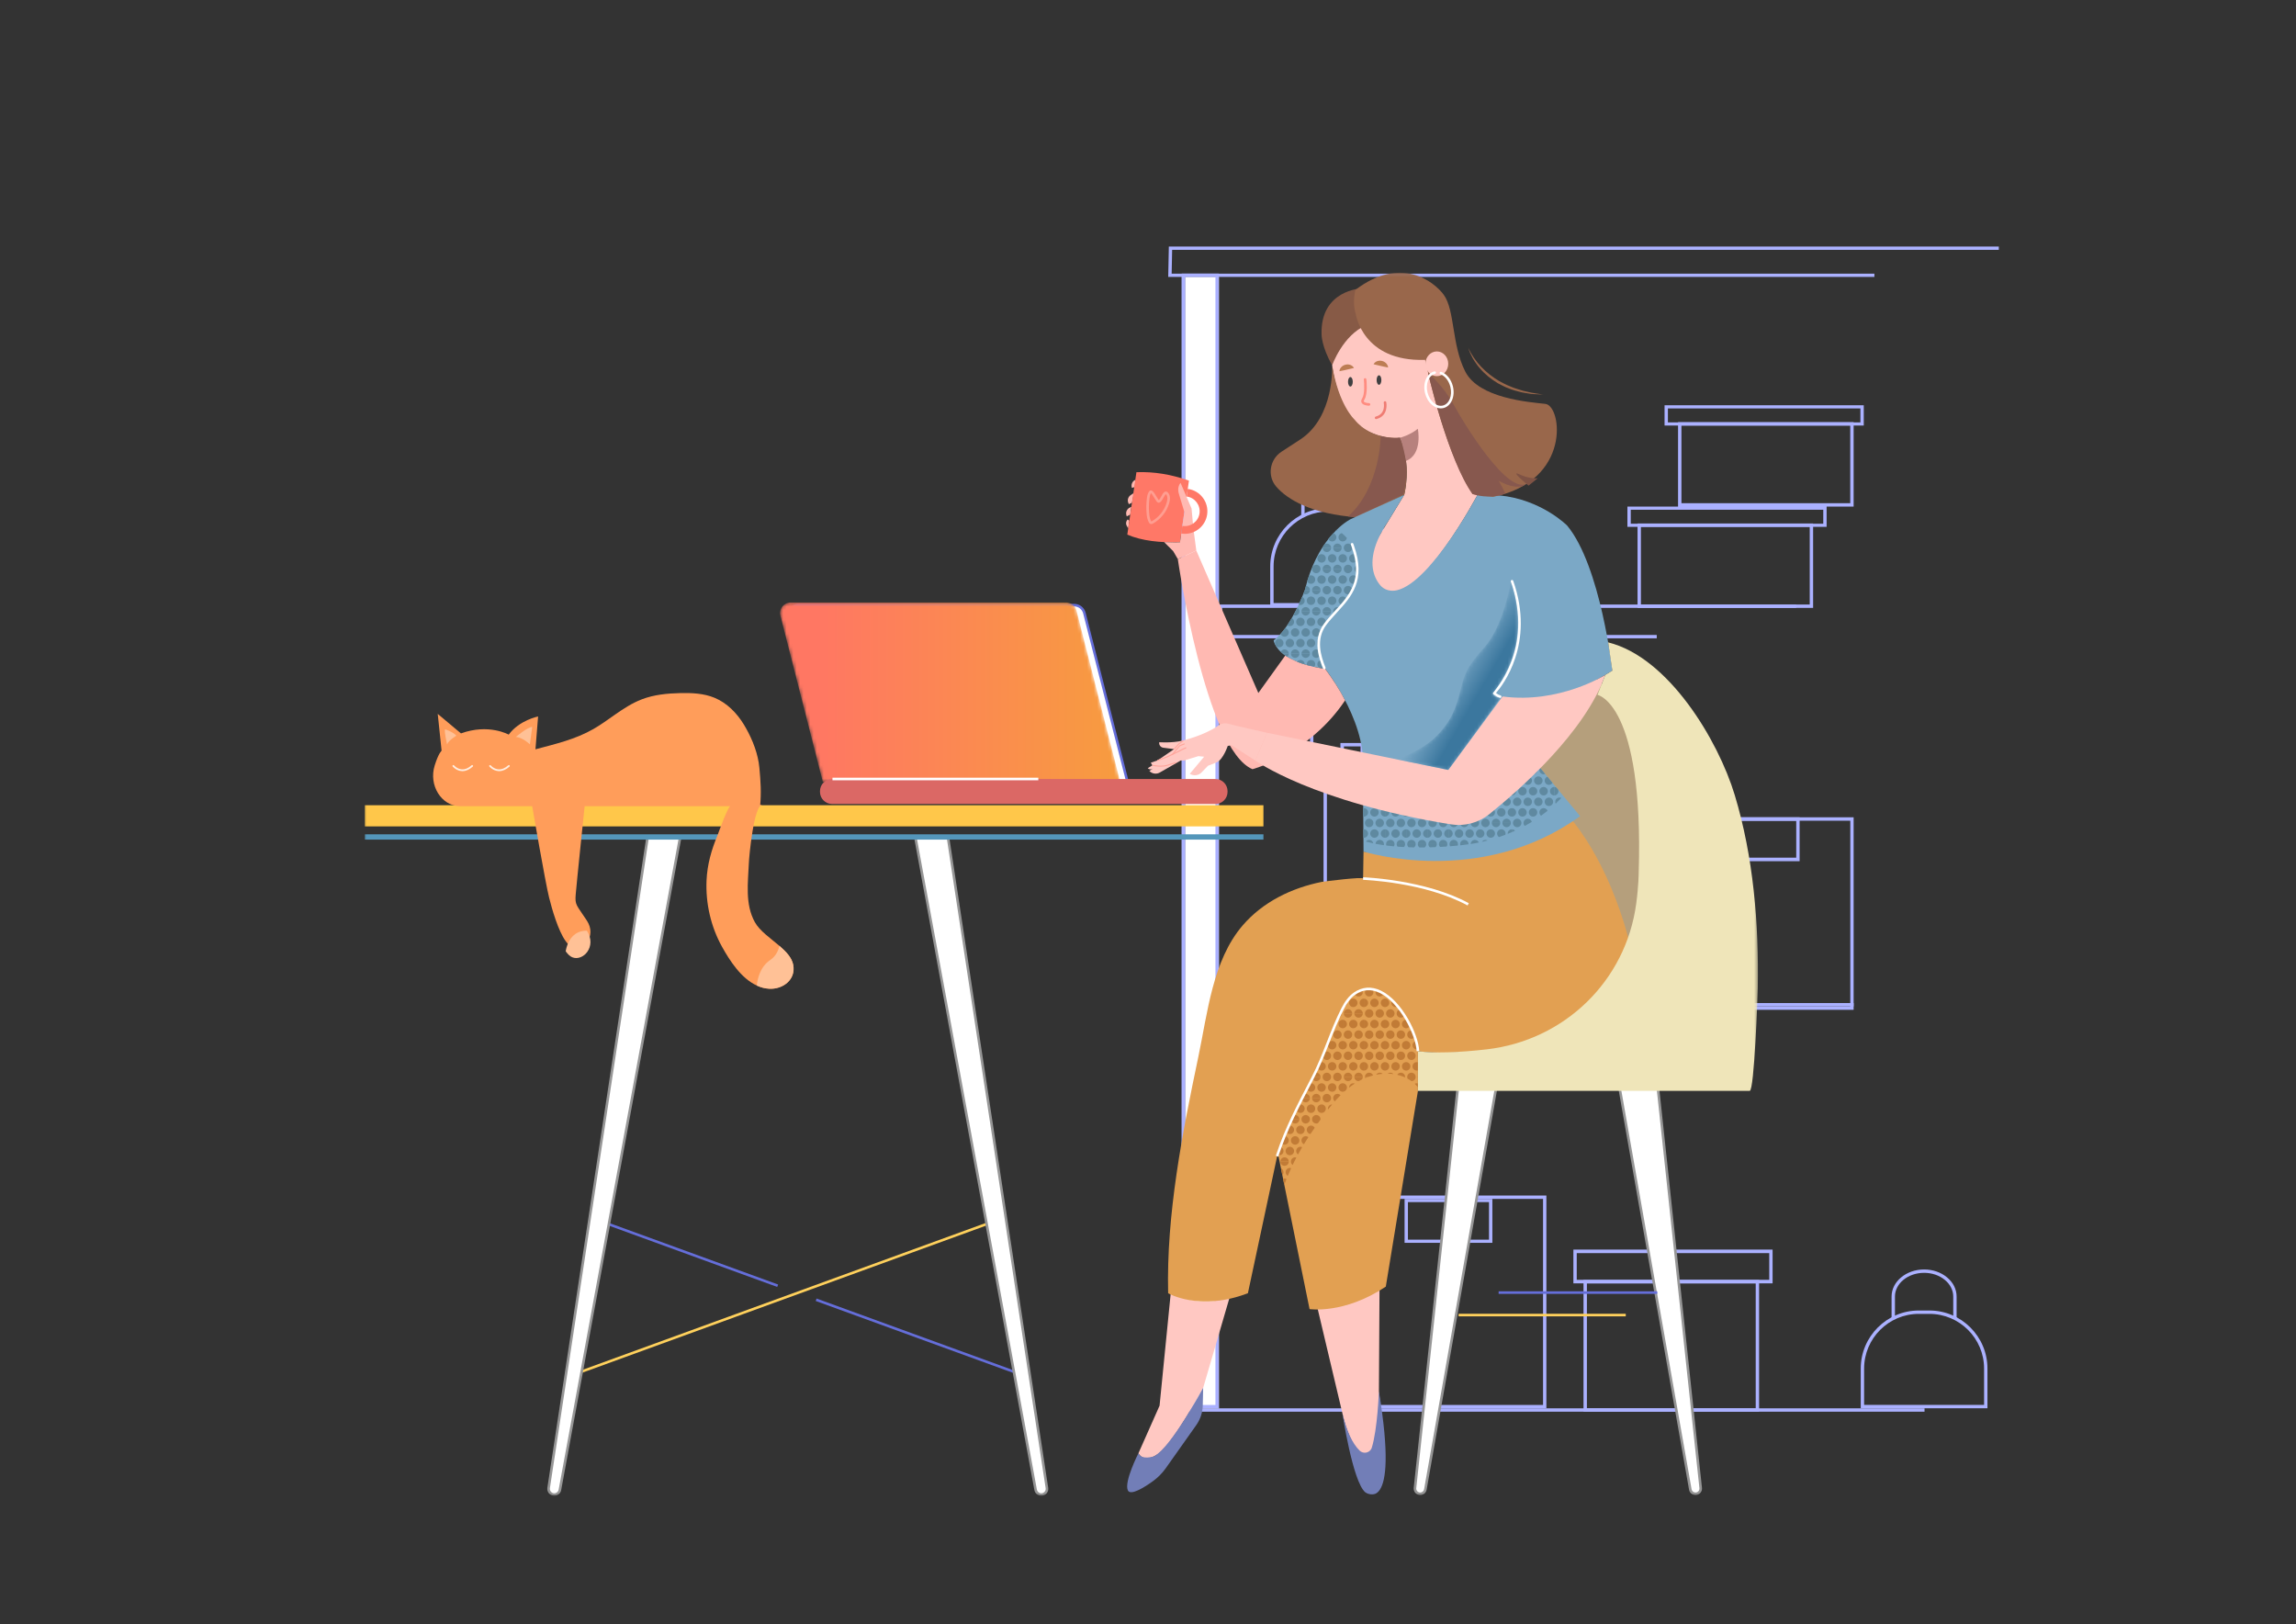 <svg xmlns="http://www.w3.org/2000/svg" xmlns:xlink="http://www.w3.org/1999/xlink" width="680" height="481" viewBox="0 0 680 481">
    <rect x="0" y="0" width="680" height="481" fill="#333333" stroke="none"/>
    <defs>
        <path id="prefix__a" d="M3.712.316C1.668.316.172 2.243.678 4.225L13.25 53.499h88.087L88.37 2.674C88.016 1.287 86.767.316 85.336.316H3.712z"/>
        <path id="prefix__d" d="M0 362.264L412.64 362.264 412.64 0.094 0 0.094z"/>
        <path id="prefix__f" d="M26.648 19.673c-6 6.666-5.9 8.408-7.203 13.17-1.168 4.269-2.19 8.276-6.995 13.127C7.944 50.523.656 52.86.656 52.86l15.295 3.137s15.623-21.319 15.372-21.319c-2.127 0-2.189-1.377-2.189-1.377s6.528-7.974 7.223-17.388C37.052 6.499 34.467.25 34.467.25s-2.12 13.094-7.819 19.423"/>
        <linearGradient id="prefix__b" x1="100%" x2="10.999%" y1="50%" y2="50%">
            <stop offset="0%" stop-color="#F79C3F"/>
            <stop offset="100%" stop-color="#FF7763"/>
        </linearGradient>
        <linearGradient id="prefix__g" x1="47.348%" x2="64.801%" y1="45.842%" y2="61.535%">
            <stop offset="0%" stop-color="#7BA8C6"/>
            <stop offset="100%" stop-color="#3B779E"/>
        </linearGradient>
    </defs>
    <g fill="none" fill-rule="evenodd">
        <g>
            <path fill="#ABB1FF" d="M53.998 344.024h57.999V281.02H53.998v63.004zm.984-.998h56.03v-61.01h-56.03v61.01z" transform="translate(345.99 73.005)"/>
            <path fill="#ABB1FF" d="M70.994 294.08H95v-11.12H70.994v11.12zm-.996.94h26v-13h-26v13z" transform="translate(345.99 73.005)"/>
            <path fill="#ABB1FF" d="M4 9.001L4 345.024 223.993 345.024 223.993 344.024 4.996 344.024 4.996 9.001zM.181 0L0 9.001 209.146 9.001 209.146 8.026 1.016 8.026 1.158.976 245.993.976 245.993 0z" transform="translate(345.99 73.005)"/>
            <path fill="#FFF" d="M5 344.024L15 344.024 15 9.001 5 9.001z" transform="translate(345.99 73.005)"/>
            <path fill="#ABB1FF" d="M4 344.024h11V8H4v336.023zm1.016-.998h8.967V8.998H5.016v334.028zM15 116.008L144.684 116.008 144.684 115.019 15.992 115.019 15.992 106.996 185.995 106.996 185.995 106.007 15 106.007z" transform="translate(345.99 73.005)"/>
            <path fill="#ABB1FF" d="M14 234.016L122.027 234.016 122.027 233.027 15.001 233.027 15.001 225.004 202.994 225.004 202.994 224.016 14 224.016z" transform="translate(345.99 73.005)"/>
            <path fill="#ABB1FF" d="M145.98 225.003h56.03v-54.978h-56.03v54.978zm-.984 1.013h57.998v-57.004h-57.998v57.004z" transform="translate(345.99 73.005)"/>
            <path fill="#ABB1FF" d="M161.992 180.964h24.006V170.06h-24.006v10.903zm-.997 1.049h26v-13.001h-26v13zM41 224.013h49.997v-22.996H41v22.996zm-1.001 1.003h51.998v-25.002H40v25.002z" transform="translate(345.99 73.005)"/>
            <path fill="#ABB1FF" d="M36.99 200.083h57.017v-4.138H36.99v4.138zm-.991.931h58.998v-6H36v6z" transform="translate(345.99 73.005)"/>
            <path fill="#ABB1FF" d="M47 195.016h49.997v-39.007H46.999v39.007zm-1.001.998h51.998V155.01H46v41.003z" transform="translate(345.99 73.005)"/>
            <path fill="#ABB1FF" d="M85.96 163.04h7.074v-8.057H85.96v8.056zm-.962.971h9v-10h-9v10zM42.986 154.007H82.01v-30.995H42.986v30.995zm-.987 1.004h40.999v-33.003h-41v33.003z" transform="translate(345.99 73.005)"/>
            <path fill="#ABB1FF" d="M52.033 154.004h4.931v-5.987h-4.93v5.987zm-1.035 1.007h7v-8h-7v8zM122.996 345.024h51.999v-39.003h-51.999v39.003zm1.001-1.01h49.998V307.03h-49.998v36.984z" transform="translate(345.99 73.005)"/>
            <path fill="#ABB1FF" d="M120.988 305.975h57.016v-7.909h-57.016v7.91zm-.992 1.046h58.999v-10h-58.999v10zM139.996 106.004h49.997V83.01h-49.997v22.995zm-1 1.003h51.998V82.006h-51.998v25.001z" transform="translate(345.99 73.005)"/>
            <path fill="#ABB1FF" d="M136.987 82.075h57.016v-4.138h-57.016v4.138zm-.991.93h58.998v-6h-58.998v6zM151.996 76.001h49.998V53.006h-49.998v22.995zm-1 1.004h51.998V52.004h-51.998v25.001z" transform="translate(345.99 73.005)"/>
            <path fill="#ABB1FF" d="M147.987 52.073h57.016v-4.138h-57.016v4.138zm-.991.93h58.998v-6h-58.998v6z" transform="translate(345.99 73.005)"/>
            <g fill="#ABB1FF">
                <path d="M36.958 29.732c0-8.98-7.31-16.287-16.297-16.287h-3.16c-8.987 0-16.298 7.306-16.298 16.287v10.84h35.755v-10.84zm-36.751 0c0-9.53 7.757-17.284 17.293-17.284h3.161c9.536 0 17.294 7.753 17.294 17.284v11.837H.207V29.732z" transform="translate(345.99 73.005) translate(30 65.005)"/>
                <path d="M9.394 14.978h.997V8.286c0-3.897 3.898-7.07 8.69-7.07 2.345 0 4.539.748 6.177 2.103 1.62 1.33 2.512 3.092 2.512 4.967v6.692h.997V8.286c0-2.179-1.021-4.216-2.875-5.735C24.077 1.049 21.658.22 19.08.22c-5.342 0-9.687 3.618-9.687 8.065v6.692zM211.63 267.237c0-8.925-7.265-16.186-16.194-16.186h-3.142c-8.93 0-16.195 7.261-16.195 16.186v10.773h35.53v-10.773zm-36.527 0c0-9.474 7.71-17.182 17.19-17.182h3.143c9.479 0 17.19 7.708 17.19 17.182v11.769h-37.523v-11.77z" transform="translate(345.99 73.005) translate(30 65.005)"/>
                <path d="M184.234 252.573h.997v-6.65c0-3.874 3.873-7.024 8.633-7.024 2.33 0 4.51.743 6.138 2.09 1.61 1.319 2.495 3.07 2.495 4.934v6.65h.997v-6.65c0-2.167-1.015-4.192-2.858-5.702-1.805-1.494-4.21-2.318-6.772-2.318-5.31 0-9.63 3.597-9.63 8.02v6.65z" transform="translate(345.99 73.005) translate(30 65.005)"/>
            </g>
        </g>
        <g>
            <g>
                <path fill="#FFF" d="M101.404 54.282H13.316L.746 5.008C.238 3.027 1.735 1.1 3.778 1.1h81.624c1.431 0 2.68.97 3.034 2.358l12.967 50.824z" transform="translate(107.997 80.006) translate(124.733 98.083)"/>
                <path fill="#656EDA" d="M13.611 53.901h87.303L88.069 3.552c-.312-1.22-1.408-2.072-2.666-2.072H3.78c-.855 0-1.647.388-2.173 1.064-.524.676-.704 1.54-.493 2.37L13.611 53.9zm88.281.761H13.021L.376 5.102c-.27-1.06-.04-2.162.63-3.025S2.686.72 3.778.72h81.624c1.606 0 3.006 1.087 3.402 2.644l13.087 51.3z" transform="translate(107.997 80.006) translate(124.733 98.083)"/>
            </g>
            <g transform="translate(107.997 80.006) translate(122.451 98.083)">
                <mask id="prefix__c" fill="#fff">
                    <use xlink:href="#prefix__a"/>
                </mask>
                <path fill="url(#prefix__b)" d="M3.712.316C1.668.316.172 2.243.678 4.225L13.25 53.499h88.087L88.37 2.674C88.016 1.287 86.767.316 85.336.316H3.712z" mask="url(#prefix__c)"/>
            </g>
            <g transform="translate(107.997 80.006) translate(0 .667)">
                <path fill="#DB6865" d="M251.974 150.006c1.983 0 3.59 1.608 3.59 3.593v.211c0 1.983-1.607 3.592-3.59 3.592H138.447c-1.983 0-3.59-1.609-3.59-3.592v-.211c0-1.985 1.607-3.593 3.59-3.593h113.527z"/>
                <mask id="prefix__e" fill="#fff">
                    <use xlink:href="#prefix__d"/>
                </mask>
                <path fill="#FFF" d="M138.552 150.387L199.517 150.387 199.517 149.626 138.552 149.626zM314.151 360.382c-.13.743-.775 1.284-1.528 1.284-.922 0-1.642-.8-1.544-1.718l13.81-129.058 11.905 1-22.643 128.492z" mask="url(#prefix__e)"/>
                <path fill="#969696" d="M325.227 231.3l-13.77 128.689c-.035.334.069.656.294.907.222.247.54.39.872.39.57 0 1.055-.408 1.154-.97l22.57-128.081-11.12-.935zm-12.604 130.746c-.548 0-1.071-.234-1.438-.642-.366-.407-.542-.953-.484-1.498L324.55 230.48l12.692 1.067-.073.41-22.642 128.492c-.163.926-.963 1.598-1.903 1.598z" mask="url(#prefix__e)"/>
                <path fill="#FFF" d="M369.976 231.89l22.642 128.492c.13.743.775 1.284 1.528 1.284.924 0 1.642-.8 1.544-1.718L381.881 230.89l-11.905 1" mask="url(#prefix__e)"/>
                <path fill="#969696" d="M370.423 232.235l22.57 128.081c.098.562.583.969 1.153.969.338 0 .647-.138.873-.389.225-.25.329-.573.293-.908L381.542 231.3l-11.119.936zm23.723 129.811c-.94 0-1.74-.671-1.903-1.597L369.53 231.547l12.691-1.068.04.37 13.808 129.058c.059.545-.118 1.09-.484 1.498-.365.407-.89.641-1.438.641z" mask="url(#prefix__e)"/>
                <path fill="#FFB9B2" d="M228.244 61.41l-.054.028c-.799.398-1.217 1.294-1.008 2.162l.053.221.885-.309.124-2.101zM227.864 65.266l-.994.672c-.763.516-1.05 1.503-.683 2.35l.145.335.919-.414.613-2.943zM227.073 69.426l-.39.168c-.923.398-1.38 1.44-1.052 2.39l.084.24 1.025-.508.333-2.29zM226.478 73.505l-.505-.357c-.537.62-.603 1.326-.188 2.036l.358.611.335-2.29z" mask="url(#prefix__e)"/>
                <path fill="#B59F7C" d="M370.59 208.611s41.674-47.18-7.326-89.424c-49-42.243-79.046 101.635 7.326 89.424" mask="url(#prefix__e)"/>
                <path fill="#FFC8C2" d="M238.755 302.083l-3.327 33.491-6.263 14.101s1.566 3.33 6.067 0 13.113-19.388 13.113-19.388l7.879-26.949s-8.27 3.837-17.469-1.255" mask="url(#prefix__e)"/>
                <path fill="#727EB7" d="M229.165 349.675s-4.306 8.422-3.132 10.968c.765 1.66 4.687-.756 7.329-2.64 1.518-1.084 2.844-2.41 3.921-3.934l9.008-12.734c1.211-1.712 1.885-3.748 1.934-5.846l.12-5.203s-9.481 17.632-14.526 20.274c0 0-3.676 1.27-4.654-.885" mask="url(#prefix__e)"/>
                <path fill="#FFC8C2" d="M281.814 305.048l7.742 32.673c1.553 7.557 5.12 13.012 9.12 18.016 0 0 3.511-9.995 1.716-24.369l.19-32.428-18.768 6.108zM286.413 26.302s1.131 15.837 10.369 20.525c0 0 5 2.924 9.849 2.136 0 0 3.495 7.2 1.248 16.907l-10.01 16.422s-4.058 9.461 5.573 12.227c9.632 2.765 26.522-29.32 26.522-29.32S318.96 46.43 319.304 33.3c0 0 3.79-1.723 2.533-5.058-1.256-3.334-5.94-2.788-5.94-2.788s-3.17-17.3-20.531-13.612c0 0-10.132 2.833-8.953 14.459" mask="url(#prefix__e)"/>
                <path fill="#875A46" d="M295.286 4.717s-12.307.426-11.874 13.664c0 0-.033 3.538 3.129 9.117 0 0 3.167-8.947 10.087-11.873 0 0-2.566-5.804-1.342-10.908" mask="url(#prefix__e)"/>
                <path fill="#99674B" d="M286.541 27.498s.78 15.316-9.482 21.995l-5.507 3.583c-3.517 2.29-4.308 7.188-1.562 10.362 3.284 3.796 10.486 8.144 24 9.062l13.89-6.63s2.279-8.676-1.25-16.906c0 0-8.426.869-13.435-5.366 0 0-4.7-4.193-6.654-16.1" mask="url(#prefix__e)"/>
                <path fill="#87584E" d="M291.257 72.26l2.094.194 14.286-6.694s2.522-8.566-1.006-16.796c0 0-2.806.305-5.718-.549 0 0 0 15.124-9.656 23.845" mask="url(#prefix__e)"/>
                <path fill="#E2A052" d="M374.429 197.849c-5.903 23.141-20.59 29.221-20.59 29.221-10.851 2.186-19.416 3.228-25.898 3.681-10.984.777-15.987-.156-15.987-.156v11.751l-9.52 57.972c-12.268 8.226-22.58 6.66-22.58 6.66l-7.483-36.805-1.911-9.417-2.857 13.38-6.013 28.14c-14.35 5.485-23.62 0-23.62 0-.556-23.353 4.189-47.395 8.972-70.146 2.701-12.879 4.203-28.382 13.074-38.738 5.997-6.997 14.523-11.125 23.447-12.92.674-.132 12.253-1.574 12.246-.995l.125-7.982c37.838 6 57.926-13.6 57.926-13.6 6.068 6.056 10.616 13.78 13.881 20.823v.007c4.768 10.295 6.788 19.124 6.788 19.124" mask="url(#prefix__e)"/>
                <path fill="#7BA8C6" d="M354.982 154.98l4.994 6.025c-29.523 21.404-64.142 10.49-64.142 10.49l-.024-3.165-.11-14.415-.054-7.089c.525-7.388-2.575-15.128-5.645-20.823-2.787-5.171-5.543-8.65-5.543-8.65-.227-.03-.453-.061-.673-.101-.281-.039-.61-.094-.978-.157-3.704-.635-6.404-1.574-8.37-2.593-4.901-2.538-5.23-5.554-5.23-5.554 5.418-4.003 9.301-15.073 9.301-15.073 1.707-7.097 4.526-11.954 7.118-15.198.006-.008.015-.015.015-.024.172-.21.336-.407.5-.602.564-.643 1.105-1.215 1.613-1.724 2.411-2.374 4.26-3.267 4.26-3.267l15.869-7.192-4.768 7.819c-5.457 8.1-5.191 13.459-3.734 16.702.407.901.907 1.645 1.4 2.233.603.72 1.387 1.198 2.24 1.441.869.25 1.816.258 2.74.04 10.272-2.437 24.2-28.908 24.2-28.908l6.083.83c12.479 1.183 20.112 8.947 20.112 8.947 9.943 12.033 13.364 42.938 13.364 42.938-13.255 8.335-21.444 8.61-21.444 8.61l-.626 13.176-.274 5.868 7.806 9.417z" mask="url(#prefix__e)"/>
                <path fill="#FFB9B2" d="M272.662 113.438l-7.976 11.095-18.378-42.174-5.475 2.526s8.165 56.355 22.115 62.215c0 0 16.77-4.393 27.432-20.384-1.563-3.046-3.552-6.168-5.924-9.359 0 0-6.886-.657-11.794-3.92" mask="url(#prefix__e)"/>
                <path fill="#FFF" d="M326.65 187.452c-12.693-6.926-30.77-7.585-30.951-7.591l.025-.761c.182.006 18.44.672 31.29 7.685l-.365.667zM336.31 126.005c-.039 0-.078-.006-.118-.019-.754-.249-.958-.388-1.388-.709-.135-.1-.296-.22-.518-.37-.093-.065-.153-.167-.164-.28-.01-.111.029-.223.108-.303.124-.125 12.27-12.734 5.225-32.747-.07-.199.034-.416.232-.486.199-.07.416.035.485.233 6.572 18.668-3.223 31.065-5.1 33.205l.185.137c.368.275.506.377 1.172.597.2.065.31.282.243.48-.053.16-.202.262-.361.262" mask="url(#prefix__e)"/>
                <path fill="#727EB7" d="M289.556 337.72s3.053 20.321 6.771 23.478c0 0 10.283 7.888 4.065-29.83 0 0-.426 11.236-2.107 16.632-.49 1.569-2.493 2.013-3.646.843-2.086-2.114-3.757-5.525-5.083-11.122" mask="url(#prefix__e)"/>
                <path fill="#FFC8C2" d="M263.792 144.54l-7.08-4.55-1.091.225s-1.327 3.949-3.2 4.816l-2.648 1.053-1.91 1.973c-.916.946-2.372 1.115-3.48.403l4.247-5.058-1.714-.168-4.142 1.267-1.075.03-6.19 3.547c-1.014.582-2.293.395-3.098-.452l1.054-.698-.243.118c-.436.21-.956.11-1.284-.245l1.359-.844-.475-.767 2.054-.71 4.859-3.323-3.21-.421c-.787-.103-1.33-.841-1.195-1.624 0 0 3.703.279 6.845-.449 0 0 6.301-1.5 10.487-4.35 0 0 1.29-1.222 3.218-.65 1.928.573 11.372 2.647 11.372 2.647l-3.46 8.23z" mask="url(#prefix__e)"/>
                <path fill="#FFA49A" d="M234.876 144.633c-.065 0-.126-.042-.145-.108-.025-.08.02-.165.1-.19.024-.006 2.342-.72 4.709-1.937 2.385-1.226 3.6-1.755 3.61-1.76.077-.032.167 0 .202.079.033.077-.003.166-.08.2-.012.005-1.219.53-3.593 1.752-2.393 1.23-4.735 1.95-4.759 1.957-.014.005-.029.007-.044.007" mask="url(#prefix__e)"/>
                <path fill="#FFA49A" d="M239.266 142.86c-.035 0-.069-.013-.098-.037-.064-.053-.073-.15-.018-.214l2.139-2.56c.016-.02.038-.036.06-.045l1.349-.521c.078-.03.166.01.196.088s-.008.165-.087.197l-1.31.507-2.115 2.53c-.03.036-.072.054-.116.054M239.734 141.31c-.036 0-.074-.014-.102-.04-.062-.057-.067-.154-.01-.215l1.476-1.615 1.172-.84c.068-.046.163-.033.212.037.05.068.033.163-.036.213l-1.147.817-1.452 1.593c-.03.033-.071.05-.113.05M235.725 146.356c-1.206 0-2.229-.206-2.296-.22-.082-.017-.135-.097-.118-.179.017-.083.098-.13.18-.12.025.007 2.609.525 4.364-.087 1.813-.631 2.383-.698 2.407-.7.089-.003.157.052.166.135.01.083-.05.158-.134.168-.006 0-.574.07-2.338.684-.695.242-1.497.319-2.231.319" mask="url(#prefix__e)"/>
                <path fill="#FF7867" d="M228.573 59.156l-2.7 18.481c4.34 1.867 9.716 2.398 15.592 2.28l2.668-18.266c-5.193-1.831-10.38-2.708-15.56-2.495" mask="url(#prefix__e)"/>
                <path fill="#FFB9B2" d="M246.308 82.359l-.87-6.563-.538-5.905-3.25-7.57s-1.23 1.24-.42 3.506l1.545 5.128-1.31 8.963c-.838.038-2.343.026-4.684-.063l2.677 2.675 1.376 2.355 5.474-2.526z" mask="url(#prefix__e)"/>
                <path fill="#FF7867" d="M242.918 77.403c-.32 0-.644-.023-.97-.07l-.1-.015.325-2.26.103.014c2.395.348 4.634-1.314 4.984-3.712.35-2.399-1.315-4.636-3.711-4.986l-.101-.015.325-2.259.104.015c3.644.532 6.173 3.93 5.642 7.575-.486 3.318-3.345 5.713-6.601 5.713" mask="url(#prefix__e)"/>
                <path fill="#FF9E91" d="M232.659 65.033l.307.224-.307-.224zm.239.325c-.278.436-.394.982-.478 1.657-.182 1.466-.204 2.954-.063 4.425.074.776.198 1.586.6 2.257.016.027.029.044.036.057.009-.013.05-.03.118-.067 2.147-1.201 3.768-3.246 4.447-5.612.18-.622.387-1.762-.232-2.407-.189.017-.549.676-.742 1.03-.436.798-.89 1.62-1.571 1.475-.327-.071-.577-.467-1.11-1.356-.268-.443-.738-1.228-1.005-1.46zm.059 9.157c-.09 0-.186-.017-.28-.06-.185-.084-.292-.233-.373-.367-.481-.802-.625-1.752-.705-2.575-.145-1.526-.124-3.07.066-4.591.091-.732.237-1.494.687-2.112.13-.18.302-.274.521-.266.538.024.99.73 1.681 1.881.212.354.495.824.643.987.195-.117.532-.736.72-1.08.405-.741.754-1.382 1.29-1.454.168-.02.42.005.667.263.839.873.69 2.192.415 3.144-.734 2.558-2.486 4.768-4.807 6.065-.09.052-.291.165-.525.165z" mask="url(#prefix__e)"/>
                <path fill="#99674B" d="M349.683 38.924c-4.93-.542-19.664-1.634-23.717-9.567-4.054-7.933-3.046-18.207-6.377-22.746-2.914-3.972-12.768-11.629-26.14-1.464 0 0-1.042 3.643.081 7.127 0 0 2.008 14.243 20.531 13.611 3.775 16.928 8.355 30.612 14.067 39.743l6.076.83c23.296-4.722 20.409-26.993 15.479-27.534" mask="url(#prefix__e)"/>
                <path fill="#87584E" d="M322.564 39.216c-2.926-5.47-7.622-9.504-7.622-9.504s5.984 26.092 13.186 35.916c0 0 3.429 1.203 7.25.54.222-.039.445-.084.668-.136.561-.129 1.127-.302 1.687-.528.222-.089-1.87-3.837-1.87-3.837s4.042 2.569 7.271 1.538c.063-.02 2.048-1.511 1.573-1.067-5.573 5.21-19.749-18.447-22.143-22.922" mask="url(#prefix__e)"/>
                <path fill="#B7817D" d="M306.63 48.963s3.061-.807 5.285-2.67c0 0 1.55 7.566-3.495 9.51 0 0-.979-5.44-1.79-6.84" mask="url(#prefix__e)"/>
                <path fill="#656EDA" d="M335.849 302.464L382.837 302.464 382.837 301.703 335.849 301.703z" mask="url(#prefix__e)"/>
                <path fill="#FFC8C2" d="M320.925 27.052c0 2.022-1.51 3.662-3.375 3.662s-3.375-1.64-3.375-3.662c0-2.022 1.51-3.661 3.375-3.661 1.864 0 3.375 1.639 3.375 3.661" mask="url(#prefix__e)"/>
                <path fill="#FFF" d="M318.723 40.253c-.871 0-1.752-.339-2.547-.991-1.01-.829-1.763-2.072-2.121-3.5-.748-2.992.491-5.89 2.763-6.46.2-.05.41.074.462.279.05.203-.073.41-.278.46-1.865.468-2.856 2.951-2.209 5.535.318 1.272.98 2.372 1.866 3.098.852.7 1.806.962 2.69.74 1.864-.467 2.855-2.95 2.209-5.533-.447-1.788-1.573-3.217-2.936-3.728-.196-.073-.296-.292-.222-.49.074-.197.29-.299.49-.222 1.592.598 2.898 2.228 3.406 4.255.749 2.99-.49 5.887-2.763 6.457-.267.067-.538.1-.81.1" mask="url(#prefix__e)"/>
                <path fill="#99674B" d="M326.86 22.3c.93 2.115 2.272 4.004 3.832 5.657 1.57 1.648 3.37 3.055 5.324 4.21 1.009.518 1.99 1.097 3.062 1.487.531.204 1.039.474 1.588.628.545.166 1.087.341 1.63.521.537.2 1.1.31 1.658.437l1.678.38c1.127.21 2.27.342 3.41.553-1.152-.04-2.31-.096-3.468-.184l-1.718-.28c-.574-.093-1.153-.17-1.71-.34-.565-.145-1.129-.295-1.69-.454-.568-.14-1.097-.4-1.648-.594-1.11-.381-2.127-.97-3.173-1.496-2.009-1.207-3.866-2.688-5.377-4.48-.392-.434-.738-.906-1.076-1.383-.357-.46-.643-.973-.955-1.465-.551-1.026-1.069-2.076-1.367-3.198" mask="url(#prefix__e)"/>
                <path fill="#EF7C73" d="M299.557 43.427c-.17 0-.324-.113-.368-.285-.053-.204.07-.411.273-.464 3.024-.778 2.392-3.947 2.364-4.082-.042-.206.089-.408.294-.45.205-.045.406.085.45.29.01.04.817 4.018-2.918 4.979-.032.008-.064.012-.095.012" mask="url(#prefix__e)"/>
                <path fill="#404041" d="M301.123 31.866c-.001.779-.317 1.41-.706 1.41-.389 0-.705-.632-.705-1.41.001-.779.318-1.41.706-1.41.39 0 .705.632.705 1.41M292.65 32.382c-.001.778-.316 1.408-.706 1.408-.388 0-.703-.631-.703-1.408 0-.778.316-1.409.705-1.409.388 0 .703.631.703 1.409" mask="url(#prefix__e)"/>
                <path fill="#BC7D53" d="M288.694 29.252c.028-.51.28-.923.596-1.261.327-.33.755-.57 1.223-.68.932-.232 2.007.1 2.487.97-.492.154-.861.2-1.203.294-.338.067-.633.147-.932.217l-.953.218c-.352.077-.723.163-1.218.242M303.115 28.148c-.495-.08-.866-.165-1.218-.242l-.953-.219c-.3-.069-.594-.149-.932-.217-.342-.093-.712-.14-1.203-.293.48-.87 1.555-1.202 2.487-.97.468.11.896.35 1.222.68.317.338.568.75.597 1.26" mask="url(#prefix__e)"/>
                <path fill="#FF8C80" d="M297.456 39.466h-.007c-.29-.006-1.752-.073-2.182-.89-.14-.263-.22-.705.18-1.315.78-1.19.608-4.392.477-5.525-.024-.21.125-.398.334-.423.203-.02.397.126.422.335.02.178.493 4.367-.598 6.03-.108.166-.221.394-.142.543.166.314 1.006.475 1.522.484.21.004.378.177.374.387-.004.208-.174.374-.38.374" mask="url(#prefix__e)"/>
                <path fill="#C17B36" d="M310.302 224.47c-.088-.02-.18-.033-.274-.033-.693 0-1.253.561-1.253 1.254h2.02c-.15-.403-.317-.81-.493-1.222M309.63 223.005c-.277-.557-.573-1.116-.888-1.667-.091-.02-.184-.034-.28-.034v2.507c.534 0 .986-.335 1.167-.806M311.906 231.958h.048v-.323c-.028.105-.048.211-.048.323M310.028 230.705c-.692 0-1.253.56-1.253 1.253h2.506c0-.692-.562-1.253-1.253-1.253M311.418 227.589c-.608.086-1.077.604-1.077 1.236 0 .692.56 1.253 1.252 1.253.11 0 .213-.017.313-.043-.08-.748-.245-1.572-.488-2.446M309.714 228.825c0-.693-.56-1.254-1.251-1.254v2.507c.691 0 1.251-.56 1.251-1.253M311.05 226.412c-.08-.238-.164-.478-.256-.72h-2.019c0 .691.56 1.252 1.253 1.252.423 0 .795-.21 1.022-.532M311.906 238.226h.048v-.323c-.028.103-.048.21-.048.323M310.028 236.972c-.692 0-1.253.56-1.253 1.253h2.506c0-.692-.562-1.253-1.253-1.253M310.34 235.092c0 .692.561 1.253 1.253 1.253.127 0 .246-.024.36-.059v-2.389c-.114-.034-.233-.058-.36-.058-.692 0-1.252.56-1.252 1.253M309.714 235.092c0-.692-.56-1.253-1.251-1.253v2.506c.691 0 1.251-.561 1.251-1.253M311.954 232.28v-.322h-.047c0 .113.02.22.047.323M310.028 233.212c.691 0 1.253-.561 1.253-1.254h-2.506c0 .693.56 1.254 1.253 1.254M311.003 240.26c.33.307.644.636.95.982v-1.077c-.114-.035-.233-.06-.36-.06-.214 0-.413.06-.59.155M311.954 238.548v-.322h-.047c0 .112.02.219.047.322M308.888 238.74c.401.221.795.461 1.168.737.678-.016 1.225-.569 1.225-1.252h-2.506c0 .184.041.357.113.515M307.549 219.424c-.285-.42-.581-.83-.886-1.23-.58.109-1.02.617-1.02 1.23h1.906zM303.764 218.17c-.69 0-1.251.561-1.251 1.253h2.504c0-.692-.56-1.253-1.253-1.253M305.33 217.544c.245 0 .47-.073.664-.194-.532-.642-1.088-1.25-1.666-1.805-.155.208-.25.465-.25.746 0 .692.56 1.253 1.252 1.253M303.452 216.29c0-.692-.56-1.253-1.253-1.253v2.507c.692 0 1.253-.561 1.253-1.254M305.644 225.691h2.505c0-.692-.56-1.253-1.254-1.253-.69 0-1.251.56-1.251 1.253M302.512 225.691h2.505c0-.692-.56-1.253-1.253-1.253-.691 0-1.252.56-1.252 1.253M307.21 222.557c0 .693.56 1.254 1.252 1.254v-2.507c-.692 0-1.253.561-1.253 1.253M305.33 221.304c-.691 0-1.252.56-1.252 1.253 0 .693.56 1.254 1.252 1.254s1.253-.561 1.253-1.254c0-.692-.56-1.253-1.253-1.253M303.452 222.557c0-.692-.56-1.253-1.253-1.253v2.507c.692 0 1.253-.561 1.253-1.254M305.644 219.424c0 .692.56 1.253 1.251 1.253.458 0 .854-.246 1.073-.612-.139-.214-.277-.43-.42-.641h-1.904zM302.512 219.424c0 .692.56 1.253 1.252 1.253.693 0 1.253-.56 1.253-1.253h-2.505zM306.896 230.705c-.692 0-1.252.56-1.252 1.253h2.504c0-.692-.56-1.253-1.252-1.253M302.512 231.958h2.505c0-.692-.56-1.253-1.253-1.253-.691 0-1.252.561-1.252 1.253M307.21 228.825c0 .692.56 1.253 1.252 1.253v-2.507c-.692 0-1.253.561-1.253 1.254M306.583 228.825c0-.693-.56-1.254-1.253-1.254-.692 0-1.252.561-1.252 1.254 0 .692.56 1.253 1.252 1.253.693 0 1.253-.56 1.253-1.253M303.452 228.825c0-.693-.56-1.254-1.253-1.254v2.507c.692 0 1.253-.56 1.253-1.253M306.896 226.944c.692 0 1.252-.56 1.252-1.252h-2.504c0 .691.56 1.252 1.252 1.252M303.764 226.944c.693 0 1.253-.56 1.253-1.252h-2.504c0 .691.56 1.252 1.251 1.252M306.896 236.972c-.46 0-.856.25-1.074.618.687.155 1.354.367 1.998.635h.328c0-.692-.56-1.253-1.252-1.253M303.764 236.972c-.296 0-.565.107-.778.28.573.008 1.142.06 1.704.135-.229-.253-.557-.415-.926-.415M307.21 235.092c0 .692.56 1.253 1.252 1.253v-2.506c-.692 0-1.253.56-1.253 1.253M306.583 235.092c0-.692-.56-1.253-1.253-1.253-.692 0-1.252.56-1.252 1.253 0 .692.56 1.253 1.252 1.253.693 0 1.253-.561 1.253-1.253M303.452 235.092c0-.692-.56-1.253-1.253-1.253v2.506c.692 0 1.253-.561 1.253-1.253M308.149 231.958h-2.506c0 .693.561 1.254 1.253 1.254.692 0 1.253-.561 1.253-1.254M303.764 233.212c.693 0 1.253-.561 1.253-1.254h-2.504c0 .693.56 1.254 1.251 1.254M308.136 238.356c.005-.044.013-.086.013-.13h-.33c.106.044.213.083.317.13M301.076 213.157c-.498-.26-1.005-.474-1.518-.634-.11.186-.178.4-.178.634h1.696zM296.249 213.157h2.505c0-.36-.153-.682-.396-.91-.55-.082-1.105-.097-1.663-.042-.271.23-.446.568-.446.952M299.38 219.424h2.506c0-.692-.56-1.254-1.253-1.254-.692 0-1.253.562-1.253 1.254M296.249 219.424h2.505c0-.692-.56-1.254-1.253-1.254-.692 0-1.252.562-1.252 1.254M300.946 216.29c0 .693.561 1.254 1.252 1.254v-2.507c-.691 0-1.252.56-1.252 1.253M299.067 215.036c-.692 0-1.252.561-1.252 1.254s.56 1.254 1.252 1.254 1.253-.56 1.253-1.254c0-.693-.56-1.254-1.253-1.254M297.188 216.29c0-.692-.56-1.253-1.252-1.253v2.507c.692 0 1.252-.561 1.252-1.254M300.633 214.41c.545 0 1.004-.35 1.177-.837-.242-.15-.487-.289-.734-.416h-1.696c0 .692.56 1.253 1.253 1.253M297.502 214.41c.691 0 1.252-.561 1.252-1.253h-2.505c0 .692.56 1.253 1.253 1.253M299.38 225.691h2.506c0-.692-.56-1.253-1.253-1.253-.692 0-1.253.56-1.253 1.253M296.249 225.691h2.505c0-.692-.56-1.253-1.253-1.253-.692 0-1.252.56-1.252 1.253M300.946 222.557c0 .693.561 1.254 1.252 1.254v-2.507c-.691 0-1.252.561-1.252 1.253M299.067 221.304c-.692 0-1.252.56-1.252 1.253 0 .693.56 1.254 1.252 1.254s1.253-.561 1.253-1.254c0-.692-.56-1.253-1.253-1.253M297.188 222.557c0-.692-.56-1.253-1.252-1.253v2.507c.692 0 1.252-.561 1.252-1.254M299.38 219.424c0 .692.56 1.253 1.253 1.253.693 0 1.253-.56 1.253-1.253h-2.506zM296.249 219.424c0 .692.56 1.253 1.252 1.253s1.253-.56 1.253-1.253h-2.505zM299.38 231.958h2.506c0-.692-.56-1.253-1.253-1.253-.692 0-1.253.561-1.253 1.253M296.249 231.958h2.505c0-.692-.56-1.253-1.253-1.253-.692 0-1.252.561-1.252 1.253M300.946 228.825c0 .692.561 1.253 1.252 1.253v-2.507c-.691 0-1.252.561-1.252 1.254M299.067 227.57c-.692 0-1.252.562-1.252 1.254 0 .694.56 1.255 1.252 1.255s1.253-.561 1.253-1.255c0-.692-.56-1.253-1.253-1.253M297.188 228.825c0-.693-.56-1.254-1.252-1.254v2.507c.692 0 1.252-.56 1.252-1.253M300.633 226.944c.692 0 1.253-.56 1.253-1.252h-2.506c0 .691.56 1.252 1.253 1.252M297.502 226.944c.691 0 1.252-.56 1.252-1.252h-2.505c0 .691.56 1.252 1.253 1.252M299.57 237.566c.634-.125 1.273-.207 1.911-.258-.223-.207-.52-.336-.848-.336-.45 0-.84.238-1.062.594M296.249 238.226h.934c.489-.172.983-.321 1.485-.45-.181-.469-.633-.804-1.167-.804-.692 0-1.252.561-1.252 1.254M300.946 235.092c0 .692.561 1.253 1.252 1.253v-2.506c-.691 0-1.252.56-1.252 1.253M299.067 233.838c-.692 0-1.252.561-1.252 1.254 0 .692.56 1.253 1.252 1.253s1.253-.56 1.253-1.253c0-.693-.56-1.254-1.253-1.254M297.188 235.092c0-.692-.56-1.253-1.252-1.253v2.506c.692 0 1.252-.561 1.252-1.253M300.633 233.212c.692 0 1.253-.561 1.253-1.254h-2.506c0 .693.56 1.254 1.253 1.254M297.502 233.212c.691 0 1.252-.561 1.252-1.254h-2.505c0 .693.56 1.254 1.253 1.254" mask="url(#prefix__e)"/>
                <path fill="#C17B36" d="M296.3 238.558c.29-.12.586-.228.884-.333h-.935c0 .117.02.226.05.333M295.622 213.157c0-.257-.078-.496-.21-.695-.532.16-1.063.388-1.594.695h1.804zM293.117 219.424h2.506c0-.692-.561-1.254-1.253-1.254-.692 0-1.253.562-1.253 1.254M291.238 218.17c-.691 0-1.253.561-1.253 1.253h2.506c0-.692-.56-1.253-1.253-1.253M294.683 216.29c0 .693.56 1.254 1.253 1.254v-2.507c-.693 0-1.253.56-1.253 1.253M292.804 215.036c-.692 0-1.252.561-1.252 1.254s.56 1.254 1.252 1.254 1.252-.56 1.252-1.254c0-.693-.56-1.254-1.252-1.254M290.925 216.29c0-.12-.022-.235-.054-.345-.352.504-.672 1.033-.965 1.575.58-.11 1.02-.617 1.02-1.23" mask="url(#prefix__e)"/>
                <path fill="#C17B36" d="M293.187 213.553c.167.497.63.857 1.184.857.69 0 1.251-.561 1.251-1.254h-1.804c-.21.123-.421.25-.63.397M293.117 225.691h2.506c0-.692-.561-1.253-1.253-1.253-.692 0-1.253.56-1.253 1.253M291.238 224.437c-.691 0-1.253.561-1.253 1.254h2.506c0-.693-.56-1.254-1.253-1.254M294.683 222.557c0 .693.56 1.254 1.253 1.254v-2.507c-.693 0-1.253.561-1.253 1.253M292.804 221.304c-.692 0-1.252.56-1.252 1.253 0 .693.56 1.254 1.252 1.254s1.252-.561 1.252-1.254c0-.692-.56-1.253-1.252-1.253M289.672 221.304v2.507c.693 0 1.253-.561 1.253-1.254 0-.692-.56-1.253-1.253-1.253M293.117 219.424c0 .692.56 1.253 1.253 1.253.692 0 1.253-.56 1.253-1.253h-2.506zM289.985 219.424c0 .692.561 1.253 1.253 1.253.693 0 1.253-.56 1.253-1.253h-2.506zM293.117 231.958h2.506c0-.692-.561-1.253-1.253-1.253-.692 0-1.253.561-1.253 1.253M291.238 230.705c-.691 0-1.253.56-1.253 1.253h2.506c0-.692-.56-1.253-1.253-1.253M294.683 228.825c0 .692.56 1.253 1.253 1.253v-2.507c-.693 0-1.253.561-1.253 1.254M292.804 227.57c-.692 0-1.252.562-1.252 1.254 0 .694.56 1.255 1.252 1.255s1.252-.561 1.252-1.255c0-.692-.56-1.253-1.252-1.253M289.672 227.57v2.509c.693 0 1.253-.561 1.253-1.255 0-.692-.56-1.253-1.253-1.253M294.37 226.944c.692 0 1.252-.56 1.252-1.252h-2.504c0 .691.56 1.252 1.252 1.252M291.238 226.944c.692 0 1.253-.56 1.253-1.252h-2.506c0 .691.562 1.252 1.253 1.252M293.117 238.226h2.506c0-.693-.561-1.254-1.253-1.254-.692 0-1.253.561-1.253 1.254M291.238 236.972c-.691 0-1.253.56-1.253 1.253h2.506c0-.692-.56-1.253-1.253-1.253M294.683 235.092c0 .692.56 1.253 1.253 1.253v-2.506c-.693 0-1.253.56-1.253 1.253M292.804 233.838c-.692 0-1.252.561-1.252 1.254 0 .692.56 1.253 1.252 1.253s1.252-.56 1.252-1.253c0-.693-.56-1.254-1.252-1.254M289.672 233.838v2.507c.693 0 1.253-.56 1.253-1.253 0-.693-.56-1.254-1.253-1.254M294.37 233.212c.692 0 1.252-.561 1.252-1.254h-2.504c0 .693.56 1.254 1.252 1.254M291.238 233.212c.692 0 1.253-.561 1.253-1.254h-2.506c0 .693.562 1.254 1.253 1.254M291.552 241.359c0 .014.003.026.003.039.544-.427 1.106-.83 1.687-1.21-.137-.05-.283-.082-.439-.082-.69 0-1.251.56-1.251 1.253M289.672 240.105v2.508c.25 0 .481-.075.677-.201.092-.081.181-.166.275-.246.185-.218.301-.498.301-.807 0-.693-.56-1.254-1.253-1.254" mask="url(#prefix__e)"/>
                <path fill="#C17B36" d="M294.37 239.48c.016 0 .032-.005.048-.006.31-.174.627-.34.95-.497.158-.21.254-.468.254-.751h-2.504c0 .692.56 1.253 1.252 1.253M291.238 239.48c.692 0 1.253-.562 1.253-1.254h-2.506c0 .692.562 1.253 1.253 1.253M289.36 219.424c0-.197-.05-.38-.131-.548-.09.183-.176.366-.263.548h.394zM288.107 224.437c-.692 0-1.253.561-1.253 1.254h2.505c0-.693-.56-1.254-1.252-1.254M288.42 222.557c0 .693.56 1.254 1.252 1.254v-2.507c-.692 0-1.253.561-1.253 1.253M287.794 222.557c0-.14-.029-.273-.072-.4-.22.51-.44 1.02-.651 1.533.426-.2.723-.63.723-1.133M288.384 220.645c.557-.127.976-.624.976-1.221h-.394c-.194.407-.397.81-.582 1.22M288.107 230.705c-.692 0-1.253.56-1.253 1.253h2.505c0-.692-.56-1.253-1.252-1.253M286.228 231.958c0-.692-.561-1.253-1.252-1.253-.324 0-.615.126-.837.326-.125.31-.255.618-.382.927h2.47zM288.42 228.825c0 .692.56 1.253 1.252 1.253v-2.507c-.692 0-1.253.561-1.253 1.254M286.541 227.57c-.692 0-1.253.562-1.253 1.254 0 .694.56 1.255 1.253 1.255.691 0 1.253-.561 1.253-1.255 0-.692-.562-1.253-1.253-1.253M288.107 226.944c.692 0 1.252-.56 1.252-1.252h-2.505c0 .691.56 1.252 1.253 1.252M285.945 226.476c.155-.193.255-.431.273-.694-.092.231-.182.463-.273.694M288.107 236.972c-.692 0-1.253.56-1.253 1.253h2.505c0-.692-.56-1.253-1.252-1.253M284.975 236.972c-.692 0-1.252.56-1.252 1.253h2.504c0-.692-.56-1.253-1.252-1.253M288.42 235.092c0 .692.56 1.253 1.252 1.253v-2.506c-.692 0-1.253.56-1.253 1.253M286.541 233.838c-.692 0-1.253.561-1.253 1.254 0 .692.56 1.253 1.253 1.253.691 0 1.253-.56 1.253-1.253 0-.693-.562-1.254-1.253-1.254M283.41 233.838v2.507c.691 0 1.251-.56 1.251-1.253 0-.693-.56-1.254-1.251-1.254M288.107 233.212c.692 0 1.252-.561 1.252-1.254h-2.505c0 .693.56 1.254 1.253 1.254M283.729 232.026c.036.66.577 1.186 1.247 1.186.69 0 1.251-.561 1.251-1.254h-2.47l-.028.068M288.107 243.24c-.692 0-1.253.56-1.253 1.252h1.354c.268-.285.541-.568.819-.844-.229-.25-.555-.409-.92-.409M284.975 243.24c-.692 0-1.252.56-1.252 1.252h2.504c0-.692-.56-1.253-1.252-1.253M288.42 241.359c0 .693.56 1.253 1.252 1.253v-2.506c-.692 0-1.253.56-1.253 1.253M286.541 240.105c-.692 0-1.253.561-1.253 1.254s.56 1.254 1.253 1.254c.691 0 1.253-.561 1.253-1.254s-.562-1.254-1.253-1.254M284.662 241.359c0-.693-.56-1.253-1.252-1.253v2.506c.691 0 1.252-.56 1.252-1.253M288.107 239.48c.692 0 1.252-.562 1.252-1.254h-2.505c0 .692.56 1.253 1.253 1.253M284.975 239.48c.692 0 1.252-.562 1.252-1.254h-2.504c0 .692.56 1.253 1.252 1.253M286.541 246.373c-.692 0-1.253.56-1.253 1.253 0 .092.011.18.03.265.4-.514.81-1.02 1.228-1.517l-.005-.001M284.662 247.627c0-.693-.56-1.254-1.252-1.254v2.506c.691 0 1.252-.56 1.252-1.252M287.325 245.465c.29-.33.584-.653.883-.972h-1.354c0 .395.186.743.471.972M284.975 245.746c.692 0 1.252-.56 1.252-1.253h-2.504c0 .692.56 1.253 1.252 1.253M281.843 236.972c-.119 0-.232.021-.34.052-.195.401-.385.804-.59 1.201h2.183c0-.692-.56-1.253-1.253-1.253M282.924 233.936c-.227.523-.457 1.045-.694 1.565.171.49.631.844 1.18.844v-2.507c-.173 0-.337.035-.486.098M281.843 243.24c-.691 0-1.252.56-1.252 1.252h2.505c0-.692-.56-1.253-1.253-1.253M278.712 243.24c-.155 0-.3.03-.437.082-.2.39-.4.78-.598 1.17h2.287c0-.692-.56-1.253-1.252-1.253" mask="url(#prefix__e)"/>
                <path fill="#C17B36" d="M283.41 242.613v-2.508c-.693 0-1.253.561-1.253 1.254s.56 1.254 1.253 1.254M280.277 242.613c.693 0 1.253-.561 1.253-1.254s-.56-1.254-1.253-1.254c-.129 0-.25.025-.368.062l-.818 1.576c.163.504.63.87 1.186.87M281.843 239.48c.692 0 1.253-.562 1.253-1.254h-2.182c-.034.065-.063.13-.096.195l-.138.265c.184.463.635.793 1.163.793M281.843 249.506c-.691 0-1.252.561-1.252 1.254h2.505c0-.693-.56-1.254-1.253-1.254M278.712 249.506c-.692 0-1.253.561-1.253 1.254h2.505c0-.693-.56-1.254-1.252-1.254M283.41 248.88v-2.507c-.693 0-1.253.56-1.253 1.254 0 .692.56 1.253 1.253 1.253M280.277 248.88c.693 0 1.253-.561 1.253-1.253 0-.693-.56-1.254-1.253-1.254-.69 0-1.251.56-1.251 1.254 0 .692.56 1.253 1.251 1.253M278.4 247.627c0-.693-.561-1.254-1.254-1.254v2.506c.693 0 1.253-.56 1.253-1.252M281.843 245.746c.692 0 1.253-.56 1.253-1.253h-2.505c0 .692.56 1.253 1.252 1.253M278.712 245.746c.692 0 1.252-.56 1.252-1.253h-2.287l-.168.33c.146.531.626.923 1.203.923M279.504 256.063c-.217-.178-.49-.29-.792-.29-.692 0-1.253.562-1.253 1.255h1.424c.202-.322.412-.644.62-.965M280.116 255.13c.406-.61.826-1.223 1.254-1.837-.213-.387-.62-.653-1.092-.653-.692 0-1.253.562-1.253 1.253 0 .637.476 1.158 1.09 1.238M278.4 253.894c0-.692-.561-1.254-1.254-1.254v2.507c.693 0 1.253-.56 1.253-1.253M281.843 252.014c.178 0 .347-.039.5-.106.245-.343.493-.686.741-1.03.004-.04.012-.078.012-.118h-2.505c0 .693.56 1.254 1.252 1.254M278.712 252.014c.692 0 1.252-.561 1.252-1.254h-2.505c0 .693.56 1.254 1.253 1.254M277.662 259.021c-.157-.072-.331-.113-.516-.113v1.018c.173-.301.34-.604.516-.905M277.459 257.028c0 .503.299.934.727 1.133.23-.378.46-.756.697-1.133h-1.424zM275.58 249.506c-.15 0-.293.031-.427.08-.186.39-.363.783-.545 1.174h2.225c0-.693-.561-1.254-1.253-1.254" mask="url(#prefix__e)"/>
                <path fill="#C17B36" d="M277.146 248.88v-2.507c-.166 0-.323.033-.468.092-.248.497-.49.997-.734 1.495.146.53.626.92 1.202.92M275.58 255.774c-.692 0-1.252.56-1.252 1.253h2.505c0-.692-.561-1.253-1.253-1.253M272.449 255.774c-.014 0-.027.004-.041.004-.169.415-.333.832-.497 1.25h1.79c0-.693-.56-1.254-1.252-1.254M277.146 255.147v-2.507c-.692 0-1.253.561-1.253 1.254 0 .692.56 1.253 1.253 1.253M274.015 255.147c.691 0 1.252-.56 1.252-1.253 0-.693-.56-1.254-1.252-1.254-.098 0-.193.014-.285.035-.271.611-.537 1.224-.798 1.84.216.376.618.632 1.083.632M276.833 250.76h-2.226l-.198.43c.175.48.632.824 1.172.824.691 0 1.252-.561 1.252-1.254M275.951 262.103c-.118-.037-.24-.062-.37-.062-.692 0-1.254.56-1.254 1.253h1c.199-.4.416-.794.624-1.19M272.449 262.04c-.692 0-1.253.562-1.253 1.254h2.505c0-.692-.56-1.253-1.252-1.253M277.146 258.907c-.692 0-1.253.561-1.253 1.254 0 .426.213.8.538 1.027.23-.422.475-.842.715-1.262v-1.019zM274.015 261.414c.691 0 1.252-.56 1.252-1.253 0-.693-.56-1.254-1.252-1.254s-1.253.561-1.253 1.254c0 .692.56 1.253 1.253 1.253M272.136 260.161c0-.587-.404-1.075-.949-1.212-.103.284-.204.57-.303.856v1.609c.691 0 1.252-.561 1.252-1.253M276.833 257.028h-2.506c0 .691.56 1.252 1.254 1.252.691 0 1.252-.56 1.252-1.252M273.701 257.028h-1.79c-.115.294-.239.586-.35.882.226.229.54.37.888.37.692 0 1.252-.56 1.252-1.252M272.01 268.392l.237 1.17h.358c.137-.37.279-.74.423-1.105-.174-.092-.37-.148-.58-.148-.154 0-.301.032-.439.083M274.015 265.175c-.692 0-1.253.56-1.253 1.253 0 .47.26.873.641 1.088.317-.767.648-1.525.994-2.276-.121-.04-.248-.065-.382-.065M271.786 267.293c.216-.225.35-.529.35-.865 0-.516-.312-.958-.758-1.151l.408 2.016zM274.327 263.294c0 .417.206.782.517 1.01.161-.336.315-.676.482-1.01h-.999z" mask="url(#prefix__e)"/>
                <path fill="#C17B36" d="M271.196 263.294c0 .693.56 1.254 1.253 1.254.692 0 1.252-.56 1.252-1.254h-2.505zM272.37 270.173c.075-.206.158-.406.235-.612h-.359l.124.612zM270.491 260.905l.096.47c.095.023.193.04.297.04v-1.61c-.13.367-.27.731-.393 1.1" mask="url(#prefix__e)"/>
                <path fill="#FFF" d="M270.583 261.841l-.716-.258.037-.115c.017-.052.031-.103.05-.152.05-.166.114-.35.178-.536 2.464-7.392 6.133-14.439 9.682-21.254l.666-1.28c1.75-3.368 3.155-6.94 4.512-10.395 1.305-3.321 2.655-6.755 4.31-10.003 1.095-2.15 2.242-3.602 3.61-4.572 2.485-1.756 5.282-1.959 8.09-.593 6.204 3.02 11.075 12.784 11.332 17.893l-.76.038c-.241-4.813-5.033-14.388-10.904-17.246-2.582-1.257-5.042-1.078-7.318.53-1.265.895-2.336 2.26-3.372 4.295-1.638 3.216-2.982 6.632-4.28 9.937-1.364 3.473-2.776 7.064-4.545 10.466l-.667 1.283c-3.535 6.788-7.191 13.806-9.636 21.147-.063.18-.124.356-.177.53l-.043.134c-.016.051-.031.103-.049.151" mask="url(#prefix__e)"/>
                <path fill="#5F89A0" d="M289.985 81.544h2.506c0-.692-.56-1.253-1.253-1.253-.692 0-1.253.56-1.253 1.253M289.672 79.664c.611 0 1.118-.437 1.23-1.015-.377-.442-.79-.862-1.23-1.23v2.245zM293.117 87.812h.862c-.004-.38-.02-.769-.053-1.17-.473.181-.809.634-.809 1.17M289.985 87.812h2.506c0-.693-.56-1.254-1.253-1.254-.692 0-1.253.561-1.253 1.254M291.552 84.678c0 .692.56 1.253 1.251 1.253.403 0 .757-.192.986-.487-.09-.594-.219-1.214-.377-1.856-.18-.1-.386-.164-.609-.164-.69 0-1.251.561-1.251 1.254M289.672 83.424v2.507c.693 0 1.253-.56 1.253-1.253 0-.693-.56-1.254-1.253-1.254M291.238 82.798c.692 0 1.253-.561 1.253-1.254h-2.506c0 .693.562 1.254 1.253 1.254M289.985 94.079h2.506c0-.693-.56-1.254-1.253-1.254-.692 0-1.253.561-1.253 1.254M292.804 89.692c-.692 0-1.252.56-1.252 1.253 0 .693.56 1.254 1.252 1.254.197 0 .38-.05.545-.13.193-.596.345-1.22.453-1.876-.23-.303-.589-.501-.998-.501M289.672 92.199c.693 0 1.253-.561 1.253-1.254 0-.692-.56-1.253-1.253-1.253v2.507zM293.945 88.986c.028-.38.037-.773.034-1.174h-.862c0 .542.346 1 .828 1.174M291.238 89.065c.692 0 1.253-.56 1.253-1.253h-2.506c0 .692.562 1.253 1.253 1.253M290.836 96.755c-.183-.465-.633-.796-1.163-.796v2.249c.402-.475.793-.958 1.163-1.453M291.238 95.332c.263 0 .507-.081.708-.22.19-.315.37-.637.539-.965 0-.023.006-.045.006-.068h-2.506c0 .692.562 1.253 1.253 1.253M288.107 80.29c-.692 0-1.253.562-1.253 1.254h2.505c0-.692-.56-1.253-1.252-1.253M283.722 81.544h2.506c0-.692-.561-1.253-1.253-1.253-.262 0-.507.081-.707.22-.174.251-.346.51-.518.775-.018.083-.028.17-.028.258M288.42 78.41c0 .693.56 1.254 1.252 1.254V77.42c-.093-.078-.185-.157-.28-.23-.557.129-.973.625-.973 1.22M285.64 78.654c0 .007-.008.016-.015.023-.07.088-.14.181-.212.272.202.422.629.715 1.128.715.692 0 1.253-.561 1.253-1.253 0-.567-.379-1.041-.895-1.196-.247.266-.5.541-.758.835-.156.22-.32.423-.5.604M288.264 76.515c-.169-.074-.338-.139-.51-.188l-.109.113c.143.057.298.09.462.09.053 0 .105-.008.157-.015M286.854 87.812h2.506c0-.693-.56-1.254-1.254-1.254-.692 0-1.252.561-1.252 1.254M283.722 87.812h2.506c0-.693-.561-1.254-1.253-1.254-.692 0-1.253.561-1.253 1.254M288.42 84.678c0 .692.56 1.253 1.252 1.253v-2.507c-.692 0-1.253.561-1.253 1.254M286.541 83.424c-.692 0-1.253.561-1.253 1.254 0 .692.56 1.253 1.253 1.253.691 0 1.253-.56 1.253-1.253 0-.693-.562-1.254-1.253-1.254M283.41 83.424v2.507c.691 0 1.251-.56 1.251-1.253 0-.693-.56-1.254-1.251-1.254" mask="url(#prefix__e)"/>
                <path fill="#5F89A0" d="M288.107 82.798c.692 0 1.252-.561 1.252-1.254h-2.505c0 .693.56 1.254 1.253 1.254M284.975 82.798c.692 0 1.252-.561 1.252-1.254h-2.504c0 .693.56 1.254 1.252 1.254M286.854 94.079h2.506c0-.693-.56-1.254-1.254-1.254-.692 0-1.252.561-1.252 1.254M283.722 94.079h2.506c0-.693-.561-1.254-1.253-1.254-.692 0-1.253.561-1.253 1.254M288.42 90.945c0 .693.56 1.254 1.252 1.254v-2.507c-.692 0-1.253.56-1.253 1.253M286.541 89.692c-.692 0-1.253.56-1.253 1.253 0 .693.56 1.254 1.253 1.254.691 0 1.253-.561 1.253-1.254 0-.692-.562-1.253-1.253-1.253M283.41 89.692v2.507c.691 0 1.251-.561 1.251-1.254 0-.692-.56-1.253-1.251-1.253M288.107 89.065c.692 0 1.252-.56 1.252-1.253h-2.505c0 .692.56 1.253 1.253 1.253M284.975 89.065c.692 0 1.252-.56 1.252-1.253h-2.504c0 .692.56 1.253 1.252 1.253M286.854 100.346h.915c.327-.357.653-.715.974-1.075-.187-.11-.403-.178-.637-.178-.692 0-1.252.56-1.252 1.253M284.975 99.092c-.692 0-1.252.562-1.252 1.254h2.504c0-.692-.56-1.254-1.252-1.254M288.42 97.213c0 .622.455 1.135 1.05 1.233l.202-.238V95.96c-.692 0-1.253.561-1.253 1.254M286.541 95.959c-.692 0-1.253.56-1.253 1.253 0 .693.56 1.254 1.253 1.254.691 0 1.253-.561 1.253-1.254 0-.692-.562-1.253-1.253-1.253M284.662 97.213c0-.693-.56-1.254-1.252-1.254v2.507c.691 0 1.252-.56 1.252-1.253M288.107 95.332c.692 0 1.252-.56 1.252-1.253h-2.505c0 .692.56 1.253 1.253 1.253M284.975 95.332c.692 0 1.252-.56 1.252-1.253h-2.504c0 .692.56 1.253 1.252 1.253M285.367 103.056c.185-.224.372-.445.563-.665-.26.147-.46.38-.563.665M284.662 103.48c0-.693-.56-1.254-1.252-1.254v2.507c.691 0 1.252-.56 1.252-1.253M287.097 101.083l.673-.737h-.916c0 .276.092.53.243.737" mask="url(#prefix__e)"/>
                <path fill="#5F89A0" d="M284.975 101.6c.692 0 1.252-.562 1.252-1.254h-2.504c0 .692.56 1.254 1.252 1.254M283.41 116.258v.937c.095.015.184.029.271.041.03-.006.059-.018.088-.026-.12-.29-.24-.612-.36-.952M281.843 86.558c-.691 0-1.252.562-1.252 1.253h2.505c0-.691-.56-1.253-1.253-1.253M282.157 84.678c0 .692.56 1.253 1.252 1.253v-2.507c-.692 0-1.252.561-1.252 1.254M281.843 92.825c-.691 0-1.252.562-1.252 1.254h2.505c0-.692-.56-1.254-1.253-1.254M278.774 92.831c-.09.344-.18.69-.266 1.045l-.073.203h1.53c0-.671-.528-1.214-1.19-1.248M282.157 90.945c0 .693.56 1.254 1.252 1.254v-2.507c-.692 0-1.252.56-1.252 1.253M280.277 92.199c.693 0 1.253-.561 1.253-1.254 0-.692-.56-1.253-1.253-1.253-.222 0-.43.063-.611.166-.178.527-.35 1.068-.515 1.625.2.422.628.716 1.126.716M281.843 89.065c.692 0 1.253-.56 1.253-1.253h-2.505c0 .692.56 1.253 1.252 1.253M281.843 99.092c-.691 0-1.252.562-1.252 1.254h2.505c0-.692-.56-1.254-1.253-1.254M278.712 99.092c-.692 0-1.253.562-1.253 1.254h2.505c0-.692-.56-1.254-1.252-1.254M283.41 98.466V95.96c-.693 0-1.253.561-1.253 1.254 0 .692.56 1.253 1.253 1.253M280.277 98.466c.693 0 1.253-.56 1.253-1.253 0-.693-.56-1.254-1.253-1.254-.69 0-1.251.561-1.251 1.254 0 .692.56 1.253 1.251 1.253M278.4 97.213c0-.513-.308-.95-.748-1.146-.15.361-.32.758-.506 1.178v1.221c.693 0 1.253-.56 1.253-1.253" mask="url(#prefix__e)"/>
                <path fill="#5F89A0" d="M283.096 94.079h-2.505c0 .692.56 1.253 1.253 1.253.692 0 1.252-.56 1.252-1.253M279.965 94.079h-1.53c-.076.207-.212.57-.402 1.05.195.128.427.203.68.203.691 0 1.252-.56 1.252-1.253M281.843 105.36c-.691 0-1.252.56-1.252 1.253h2.505c0-.692-.56-1.253-1.253-1.253M278.712 105.36c-.692 0-1.253.56-1.253 1.253h2.505c0-.692-.56-1.253-1.252-1.253M283.41 104.733v-2.507c-.693 0-1.253.561-1.253 1.254 0 .692.56 1.253 1.253 1.253M280.277 104.733c.693 0 1.253-.56 1.253-1.253 0-.693-.56-1.254-1.253-1.254-.69 0-1.251.561-1.251 1.254 0 .692.56 1.253 1.251 1.253M278.4 103.48c0-.693-.561-1.254-1.254-1.254v2.507c.693 0 1.253-.56 1.253-1.253M283.096 100.346h-2.505c0 .693.56 1.254 1.253 1.254.692 0 1.252-.561 1.252-1.254M279.965 100.346h-2.506c0 .693.56 1.254 1.253 1.254.692 0 1.253-.561 1.253-1.254M282.437 111.783c-.178-.096-.378-.156-.594-.156-.691 0-1.252.561-1.252 1.253h1.967c-.053-.357-.093-.724-.121-1.097M278.712 111.627c-.692 0-1.253.561-1.253 1.254h2.505c0-.693-.56-1.254-1.252-1.254M282.535 108.85c-.233.228-.378.545-.378.897 0 .272.088.522.235.728.01-.536.06-1.08.143-1.625M280.277 111c.693 0 1.253-.56 1.253-1.253 0-.692-.56-1.253-1.253-1.253-.69 0-1.251.56-1.251 1.253 0 .693.56 1.254 1.251 1.254M278.4 109.747c0-.692-.561-1.253-1.254-1.253V111c.693 0 1.253-.561 1.253-1.254M282.905 107.272c.057-.18.112-.361.179-.54.004-.04.012-.079.012-.119h-2.505c0 .693.56 1.254 1.253 1.254.449 0 .84-.239 1.061-.595M279.965 106.613h-2.506c0 .693.56 1.254 1.253 1.254.692 0 1.253-.561 1.253-1.254M282.97 114.844c-.474.178-.813.633-.813 1.17 0 .46.25.857.617 1.075l.032.006.603.1v-.937c-.153-.436-.302-.91-.438-1.414M280.277 114.76c-.69 0-1.251.562-1.251 1.254 0 .086.007.17.025.251.682.19 1.419.366 2.198.53.174-.214.281-.483.281-.781 0-.692-.56-1.254-1.253-1.254M278.393 116.069c.002-.018.006-.036.006-.055 0-.692-.56-1.253-1.253-1.253v.9c.395.14.813.276 1.247.408M281.843 114.134c.34 0 .647-.136.873-.356-.06-.292-.112-.592-.158-.897h-1.967c0 .692.56 1.253 1.252 1.253" mask="url(#prefix__e)"/>
                <path fill="#5F89A0" d="M279.965 112.88h-2.506c0 .693.56 1.254 1.253 1.254.692 0 1.253-.56 1.253-1.253M276.208 99.267c-.172.353-.354.713-.542 1.079h1.167c0-.462-.253-.861-.625-1.079M276.641 98.358c.154.068.326.108.505.108v-1.22c-.156.353-.325.725-.505 1.112M275.58 105.36c-.692 0-1.252.56-1.252 1.253h2.505c0-.692-.561-1.253-1.253-1.253M272.605 105.375c-.315.428-.638.844-.971 1.238h2.067c0-.639-.479-1.16-1.096-1.238M275.893 103.48c0 .692.56 1.253 1.253 1.253v-2.507c-.692 0-1.253.561-1.253 1.254M275.267 103.48c0-.493-.288-.916-.701-1.121-.414.711-.854 1.42-1.318 2.105.212.167.476.27.767.27.691 0 1.252-.562 1.252-1.254M276.833 100.346h-1.167c-.193.375-.396.755-.606 1.137.159.073.334.117.52.117.692 0 1.253-.561 1.253-1.254M275.58 111.627c-.692 0-1.252.561-1.252 1.254h2.505c0-.693-.561-1.254-1.253-1.254M272.449 111.627c-.499 0-.927.294-1.128.717.188.177.391.356.613.537h1.767c0-.693-.56-1.254-1.252-1.254M275.893 109.747c0 .693.56 1.254 1.253 1.254v-2.507c-.692 0-1.253.56-1.253 1.253M274.015 111c.691 0 1.252-.56 1.252-1.253 0-.692-.56-1.253-1.252-1.253s-1.253.56-1.253 1.253c0 .693.56 1.254 1.253 1.254M272.136 109.747c0-.692-.561-1.253-1.252-1.253V111c.691 0 1.252-.561 1.252-1.254M276.833 106.613h-2.506c0 .693.56 1.254 1.254 1.254.691 0 1.252-.561 1.252-1.254M273.701 106.613h-2.068c-.12.142-.24.278-.362.414.171.488.631.84 1.178.84.692 0 1.252-.561 1.252-1.254M277.146 114.76c-.417 0-.783.207-1.01.52.32.13.659.258 1.01.382v-.902z" mask="url(#prefix__e)"/>
                <path fill="#5F89A0" d="M276.833 112.88h-2.506c0 .693.56 1.254 1.254 1.254.691 0 1.252-.56 1.252-1.253M273.701 112.88h-1.767c.386.315.828.63 1.33.946.265-.23.437-.566.437-.945M269.63 109.747c0 .693.56 1.254 1.253 1.254v-2.507c-.692 0-1.253.56-1.253 1.253" mask="url(#prefix__e)"/>
                <path fill="#FFF" d="M284.211 117.505c-.15 0-.291-.09-.351-.236-.935-2.279-3.42-8.33.31-13.313.984-1.315 2.115-2.55 3.207-3.745 4.326-4.727 8.412-9.193 4.92-19.009-.045-.15-.095-.285-.146-.42l-.057-.158c-.071-.198.03-.416.228-.488.196-.068.416.031.488.23l.055.15c.057.154.112.305.155.451 3.638 10.228-.795 15.073-5.082 19.758-1.08 1.181-2.197 2.401-3.16 3.688-3.11 4.156-1.613 9.163-.215 12.567.08.194-.014.416-.207.497-.048.019-.096.028-.145.028" mask="url(#prefix__e)"/>
                <path fill="#5F89A0" d="M354.394 155.616c-.16-.074-.335-.119-.523-.119-.693 0-1.254.562-1.254 1.255h.688c.372-.371.734-.75 1.09-1.136M354.666 154.6l-.336-.406c.082.158.196.296.336.406M353.557 153.618c0-.165-.033-.322-.091-.466l-.488-.588c-.195-.125-.425-.2-.674-.2v2.507c.693 0 1.253-.56 1.253-1.253" mask="url(#prefix__e)"/>
                <path fill="#5F89A0" d="M352.747 157.297c.188-.18.374-.362.558-.546h-.688c0 .197.05.38.13.546M346.354 144.217h.885l.057-1.21c-.541.14-.942.625-.942 1.21M347.294 141.083c0-.669-.525-1.21-1.185-1.246l-.067.006v2.494c.691 0 1.252-.561 1.252-1.254M351.255 150.484l-.967-1.166c-.47.181-.802.633-.802 1.166h1.769zM347.607 149.23c-.691 0-1.253.562-1.253 1.254h2.506c0-.692-.561-1.254-1.253-1.254M349.173 148.604c.16 0 .31-.032.451-.087l-1.513-1.825c-.12.192-.191.416-.191.659 0 .692.561 1.253 1.253 1.253M346.041 146.097v2.507c.692 0 1.253-.561 1.253-1.254 0-.692-.561-1.253-1.253-1.253M346.354 144.217c0 .543.348 1 .83 1.175l.055-1.175h-.885zM349.486 156.751h2.505c0-.692-.56-1.253-1.253-1.253-.691 0-1.252.56-1.252 1.253M346.354 156.751h2.506c0-.692-.56-1.253-1.253-1.253-.692 0-1.253.56-1.253 1.253M351.052 153.618c0 .692.56 1.253 1.252 1.253v-2.507c-.692 0-1.252.561-1.252 1.254M349.173 152.364c-.692 0-1.253.561-1.253 1.254 0 .692.561 1.253 1.253 1.253.692 0 1.252-.56 1.252-1.253 0-.693-.56-1.254-1.252-1.254M347.294 153.618c0-.693-.561-1.254-1.252-1.254v2.507c.691 0 1.252-.56 1.252-1.253M350.738 151.738c.45 0 .84-.24 1.062-.595l-.545-.659h-1.769c0 .693.561 1.254 1.252 1.254M347.607 151.738c.692 0 1.253-.561 1.253-1.254h-2.506c0 .693.562 1.254 1.253 1.254M349.173 158.631c-.692 0-1.253.561-1.253 1.254 0 .409.198.768.501.997.653-.47 1.29-.958 1.912-1.464-.185-.46-.633-.787-1.16-.787M347.294 159.885c0-.693-.561-1.254-1.252-1.254v2.507c.691 0 1.252-.56 1.252-1.253M350.738 158.005c.692 0 1.253-.561 1.253-1.254h-2.505c0 .693.561 1.254 1.252 1.254M347.607 158.005c.692 0 1.253-.561 1.253-1.254h-2.506c0 .693.562 1.254 1.253 1.254M344.476 142.963c-.693 0-1.253.561-1.253 1.254h2.505c0-.693-.561-1.254-1.252-1.254M341.344 142.963c-.692 0-1.253.561-1.253 1.254h2.505c0-.693-.56-1.254-1.252-1.254M344.788 141.083c0 .693.56 1.254 1.253 1.254v-2.494c-.107.013-.216.022-.323.035-.534.143-.93.626-.93 1.205M341.657 141.083c0 .693.56 1.254 1.253 1.254.692 0 1.252-.561 1.252-1.254 0-.374-.166-.705-.425-.934-.643.1-1.283.212-1.922.336-.098.179-.158.38-.158.598M339.778 142.337c.692 0 1.252-.561 1.252-1.254 0-.151-.03-.294-.079-.428-.393.083-.782.175-1.173.268v1.414zM343.223 150.484h2.506c0-.692-.562-1.253-1.254-1.253s-1.252.56-1.252 1.253M340.091 150.484h2.505c0-.692-.56-1.253-1.252-1.253s-1.253.56-1.253 1.253M344.788 147.35c0 .693.56 1.254 1.253 1.254v-2.507c-.692 0-1.253.56-1.253 1.253M342.91 146.097c-.692 0-1.253.56-1.253 1.253 0 .693.56 1.254 1.253 1.254.691 0 1.252-.561 1.252-1.254 0-.692-.56-1.253-1.252-1.253M339.778 146.097v2.507c.692 0 1.252-.561 1.252-1.254 0-.692-.56-1.253-1.252-1.253M343.223 144.217c0 .693.56 1.253 1.252 1.253s1.254-.56 1.254-1.253h-2.506zM340.091 144.217c0 .693.56 1.253 1.253 1.253.692 0 1.252-.56 1.252-1.253h-2.505zM343.223 156.751h2.506c0-.692-.562-1.253-1.254-1.253s-1.252.56-1.252 1.253M340.091 156.751h2.505c0-.692-.56-1.253-1.252-1.253s-1.253.56-1.253 1.253M344.788 153.618c0 .692.56 1.253 1.253 1.253v-2.507c-.692 0-1.253.561-1.253 1.254M342.91 152.364c-.692 0-1.253.561-1.253 1.254 0 .692.56 1.253 1.253 1.253.691 0 1.252-.56 1.252-1.253 0-.693-.56-1.254-1.252-1.254M339.778 152.364v2.507c.692 0 1.252-.56 1.252-1.253 0-.693-.56-1.254-1.252-1.254M344.476 151.738c.69 0 1.252-.561 1.252-1.254h-2.505c0 .693.56 1.254 1.253 1.254M341.344 151.738c.691 0 1.252-.561 1.252-1.254h-2.505c0 .693.561 1.254 1.253 1.254M343.223 163.019h1.924c.18-.106.356-.217.533-.325-.143-.534-.626-.929-1.205-.929-.692 0-1.252.561-1.252 1.254M340.091 163.019h2.505c0-.693-.56-1.254-1.252-1.254s-1.253.561-1.253 1.254M344.788 159.885c0 .692.56 1.253 1.253 1.253v-2.507c-.692 0-1.253.561-1.253 1.254M342.91 158.631c-.692 0-1.253.561-1.253 1.254 0 .692.56 1.253 1.253 1.253.691 0 1.252-.56 1.252-1.253 0-.693-.56-1.254-1.252-1.254M339.778 158.631v2.507c.692 0 1.252-.56 1.252-1.253 0-.693-.56-1.254-1.252-1.254M344.476 158.005c.69 0 1.252-.561 1.252-1.254h-2.505c0 .693.56 1.254 1.253 1.254M341.344 158.005c.691 0 1.252-.561 1.252-1.254h-2.505c0 .693.561 1.254 1.253 1.254M340.71 165.322c-.23-.258-.56-.423-.933-.423v.845c.315-.135.622-.28.934-.422M343.585 163.899c.526-.284 1.048-.577 1.562-.88h-1.925c0 .343.14.654.363.88M341.344 164.272c.691 0 1.252-.56 1.252-1.253h-2.505c0 .692.561 1.253 1.253 1.253M338.212 142.963c-.691 0-1.253.561-1.253 1.254h2.506c0-.693-.56-1.254-1.253-1.254M335.08 142.963c-.691 0-1.252.561-1.252 1.254h2.505c0-.693-.561-1.254-1.252-1.254M338.54 141.226c.071.624.594 1.11 1.238 1.11v-1.413c-.413.099-.828.194-1.238.303M336.646 142.337c.576 0 1.056-.39 1.203-.92-.68.189-1.355.388-2.025.605.22.194.506.315.822.315M338.212 149.23c-.691 0-1.253.562-1.253 1.254h2.506c0-.692-.56-1.254-1.253-1.254M333.828 150.484h2.506c0-.692-.562-1.253-1.254-1.253s-1.252.56-1.252 1.253M338.525 147.35c0 .693.561 1.254 1.252 1.254v-2.507c-.691 0-1.252.56-1.252 1.253M336.646 146.097c-.691 0-1.252.56-1.252 1.253 0 .693.561 1.254 1.252 1.254.692 0 1.253-.561 1.253-1.254 0-.692-.56-1.253-1.253-1.253M333.515 148.604c.691 0 1.253-.561 1.253-1.253 0-.693-.562-1.254-1.253-1.254v2.507zM336.959 144.217c0 .693.561 1.253 1.253 1.253.693 0 1.253-.56 1.253-1.253h-2.506zM333.828 144.217c0 .693.56 1.253 1.252 1.253s1.254-.56 1.254-1.253h-2.506zM338.212 155.498c-.691 0-1.253.561-1.253 1.253h2.506c0-.692-.56-1.253-1.253-1.253M333.828 156.751h2.506c0-.692-.562-1.253-1.254-1.253s-1.252.56-1.252 1.253M338.525 153.618c0 .692.561 1.253 1.252 1.253v-2.507c-.691 0-1.252.561-1.252 1.254M336.646 152.364c-.691 0-1.252.561-1.252 1.254 0 .692.561 1.253 1.252 1.253.692 0 1.253-.56 1.253-1.253 0-.693-.56-1.254-1.253-1.254M333.515 154.871c.691 0 1.253-.561 1.253-1.253 0-.693-.562-1.254-1.253-1.254v2.507zM338.212 151.738c.692 0 1.253-.561 1.253-1.254h-2.506c0 .693.562 1.254 1.253 1.254M335.08 151.738c.692 0 1.253-.561 1.253-1.254h-2.505c0 .693.56 1.254 1.253 1.254M338.212 161.765c-.691 0-1.253.561-1.253 1.253h2.506c0-.692-.56-1.253-1.253-1.253M335.08 161.765c-.691 0-1.252.561-1.252 1.253h2.505c0-.692-.561-1.253-1.252-1.253M338.525 159.885c0 .692.561 1.253 1.252 1.253v-2.507c-.691 0-1.252.561-1.252 1.254M335.393 159.885c0 .692.562 1.253 1.253 1.253.693 0 1.253-.56 1.253-1.253 0-.693-.56-1.254-1.253-1.254-.691 0-1.253.561-1.253 1.254M334.768 159.885c0-.693-.561-1.254-1.253-1.254v2.507c.692 0 1.253-.56 1.253-1.253M338.212 158.005c.692 0 1.253-.561 1.253-1.254h-2.506c0 .693.562 1.254 1.253 1.254M335.08 158.005c.692 0 1.253-.561 1.253-1.254h-2.505c0 .693.56 1.254 1.253 1.254" mask="url(#prefix__e)"/>
                <path fill="#5F89A0" d="M339.778 164.899c-.692 0-1.252.56-1.252 1.253 0 .034.006.065.009.098.416-.165.832-.33 1.243-.506v-.845zM337.9 166.152c0-.692-.561-1.253-1.253-1.253-.692 0-1.254.56-1.254 1.253 0 .438.225.821.564 1.046.63-.212 1.258-.435 1.88-.671.036-.12.062-.243.062-.375M333.515 167.406c.691 0 1.253-.562 1.253-1.254s-.562-1.253-1.253-1.253v2.507zM338.212 164.272c.692 0 1.253-.56 1.253-1.253h-2.506c0 .692.562 1.253 1.253 1.253M336.334 163.019h-2.506c0 .692.56 1.253 1.253 1.253.691 0 1.253-.56 1.253-1.253M333.202 144.217c0-.435-.221-.817-.557-1.043-.648.258-1.29.53-1.926.815-.014.073-.023.15-.023.228h2.506zM330.696 150.484h2.506c0-.692-.561-1.253-1.253-1.253-.692 0-1.253.56-1.253 1.253M328.817 149.23c-.691 0-1.252.562-1.252 1.254h2.505c0-.692-.56-1.254-1.253-1.254M332.262 147.35c0 .693.56 1.254 1.253 1.254v-2.507c-.693 0-1.253.56-1.253 1.253M330.384 146.097c-.693 0-1.253.56-1.253 1.253 0 .693.56 1.254 1.253 1.254.69 0 1.251-.561 1.251-1.254 0-.692-.56-1.253-1.251-1.253M327.251 146.097v2.507c.692 0 1.253-.561 1.253-1.254 0-.692-.56-1.253-1.253-1.253M330.696 144.217c0 .693.56 1.253 1.253 1.253.692 0 1.253-.56 1.253-1.253h-2.506zM330.063 144.282c-.142.066-.289.125-.43.193-.517.246-1.028.503-1.536.765.204.144.451.23.72.23.67 0 1.212-.526 1.246-1.188M330.696 156.751h2.506c0-.692-.561-1.253-1.253-1.253-.692 0-1.253.56-1.253 1.253M328.817 155.498c-.691 0-1.252.561-1.252 1.253h2.505c0-.692-.56-1.253-1.253-1.253M332.262 153.618c0 .692.56 1.253 1.253 1.253v-2.507c-.693 0-1.253.561-1.253 1.254M330.384 152.364c-.693 0-1.253.561-1.253 1.254 0 .692.56 1.253 1.253 1.253.69 0 1.251-.56 1.251-1.253 0-.693-.56-1.254-1.251-1.254M328.504 153.618c0-.693-.56-1.254-1.252-1.254v2.507c.692 0 1.252-.56 1.252-1.253M331.95 151.738c.69 0 1.252-.561 1.252-1.254h-2.505c0 .693.56 1.254 1.252 1.254M328.817 151.738c.692 0 1.253-.561 1.253-1.254h-2.505c0 .693.56 1.254 1.252 1.254M331.95 161.765c-.693 0-1.253.561-1.253 1.253h2.505c0-.692-.561-1.253-1.253-1.253M328.817 161.765c-.691 0-1.252.561-1.252 1.253h2.505c0-.692-.56-1.253-1.253-1.253M332.262 159.885c0 .692.56 1.253 1.253 1.253v-2.507c-.693 0-1.253.561-1.253 1.254M330.384 161.139c.69 0 1.251-.562 1.251-1.254s-.56-1.253-1.251-1.253c-.693 0-1.253.56-1.253 1.253 0 .692.56 1.254 1.253 1.254M328.504 159.885c0-.693-.56-1.254-1.252-1.254v2.507c.692 0 1.252-.56 1.252-1.253M331.95 158.005c.69 0 1.252-.561 1.252-1.254h-2.505c0 .693.56 1.254 1.252 1.254M328.817 158.005c.692 0 1.253-.561 1.253-1.254h-2.505c0 .693.56 1.254 1.252 1.254M331.95 168.032c-.446 0-.834.234-1.056.583.563-.126 1.124-.262 1.684-.407-.185-.109-.398-.176-.629-.176M328.927 169.02c.35-.064.698-.142 1.047-.214-.188-.454-.635-.774-1.157-.774-.677 0-1.226.54-1.248 1.212.504-.076.962-.151 1.358-.225M333.515 167.406v-2.507c-.692 0-1.253.56-1.253 1.253 0 .692.56 1.254 1.253 1.254M330.384 167.406c.69 0 1.251-.562 1.251-1.254s-.56-1.253-1.251-1.253c-.693 0-1.253.56-1.253 1.253 0 .692.56 1.254 1.253 1.254M328.504 166.152c0-.692-.56-1.253-1.252-1.253v2.507c.692 0 1.252-.561 1.252-1.254M333.202 163.019h-2.506c0 .692.56 1.253 1.254 1.253.691 0 1.252-.56 1.252-1.253M328.817 164.272c.692 0 1.253-.56 1.253-1.253h-2.505c0 .692.56 1.253 1.252 1.253M324.433 150.484h2.506c0-.692-.56-1.253-1.254-1.253-.691 0-1.252.56-1.252 1.253M322.554 149.23c-.692 0-1.252.562-1.252 1.254h2.505c0-.692-.56-1.254-1.253-1.254M326 147.35c0 .693.56 1.254 1.251 1.254v-2.507c-.691 0-1.252.56-1.252 1.253M324.12 148.604c.692 0 1.253-.561 1.253-1.253 0-.207-.055-.4-.144-.572-.726.404-1.452.812-2.177 1.22.22.361.614.605 1.068.605M325.686 155.498c-.692 0-1.253.561-1.253 1.253h2.505c0-.692-.56-1.253-1.252-1.253M322.554 155.498c-.692 0-1.252.561-1.252 1.253h2.505c0-.692-.56-1.253-1.253-1.253M326 153.618c0 .692.56 1.253 1.251 1.253v-2.507c-.691 0-1.252.561-1.252 1.254M322.867 153.618c0 .692.56 1.253 1.253 1.253.693 0 1.253-.56 1.253-1.253 0-.693-.56-1.254-1.253-1.254-.692 0-1.253.561-1.253 1.254M322.242 153.618c0-.693-.562-1.254-1.253-1.254v2.507c.691 0 1.253-.56 1.253-1.253M325.686 151.738c.692 0 1.252-.561 1.252-1.254h-2.505c0 .693.561 1.254 1.253 1.254M322.554 151.738c.692 0 1.253-.561 1.253-1.254h-2.505c0 .693.56 1.254 1.252 1.254M325.686 161.765c-.692 0-1.253.561-1.253 1.253h2.505c0-.692-.56-1.253-1.252-1.253M322.554 161.765c-.692 0-1.252.561-1.252 1.253h2.505c0-.692-.56-1.253-1.253-1.253M327.251 161.139v-2.507c-.691 0-1.252.56-1.252 1.253 0 .692.561 1.254 1.252 1.254M324.12 161.139c.692 0 1.253-.562 1.253-1.254s-.56-1.253-1.253-1.253c-.692 0-1.253.56-1.253 1.253 0 .692.56 1.254 1.253 1.254M322.242 159.885c0-.693-.562-1.254-1.253-1.254v2.507c.691 0 1.253-.56 1.253-1.253M326.939 156.751h-2.506c0 .693.56 1.254 1.253 1.254.692 0 1.253-.561 1.253-1.254M323.807 156.751h-2.506c0 .693.56 1.254 1.254 1.254.692 0 1.252-.561 1.252-1.254M325.686 168.032c-.692 0-1.253.562-1.253 1.254h2.505c0-.692-.56-1.254-1.252-1.254M322.554 168.032c-.692 0-1.252.562-1.252 1.254h2.505c0-.692-.56-1.254-1.253-1.254M326 166.152c0 .693.56 1.254 1.251 1.254v-2.507c-.691 0-1.252.56-1.252 1.253M324.12 167.406c.692 0 1.253-.562 1.253-1.254s-.56-1.253-1.253-1.253c-.692 0-1.253.56-1.253 1.253 0 .692.56 1.254 1.253 1.254M322.242 166.152c0-.692-.562-1.253-1.253-1.253v2.507c.691 0 1.253-.561 1.253-1.254M326.939 163.019h-2.506c0 .692.56 1.253 1.253 1.253.692 0 1.253-.56 1.253-1.253M323.807 163.019h-2.506c0 .692.56 1.253 1.254 1.253.692 0 1.252-.56 1.252-1.253M324.433 169.286c0 .123.023.239.056.352.893-.097 1.712-.2 2.444-.302.001-.017.006-.033.006-.05h-2.506zM321.301 169.286c0 .232.068.447.177.633.785-.062 1.537-.13 2.248-.202.05-.134.081-.279.081-.431h-2.506zM320.25 149.55c-.595.32-1.193.63-1.794.935h2.22c0-.375-.167-.706-.426-.936M319.423 155.498c-.692 0-1.253.561-1.253 1.253h2.505c0-.692-.56-1.253-1.252-1.253M316.29 155.498c-.69 0-1.251.561-1.251 1.253h2.504c0-.692-.56-1.253-1.252-1.253M319.736 153.618c0 .692.56 1.253 1.252 1.253v-2.507c-.692 0-1.252.561-1.252 1.254M317.856 154.871c.693 0 1.253-.561 1.253-1.253 0-.693-.56-1.254-1.253-1.254-.69 0-1.251.561-1.251 1.254 0 .692.56 1.253 1.251 1.253M315.978 153.618c0-.693-.56-1.254-1.253-1.254v2.507c.693 0 1.253-.56 1.253-1.253" mask="url(#prefix__e)"/>
                <path fill="#5F89A0" d="M320.675 150.484h-2.22l-.27.137c.068.627.593 1.117 1.238 1.117.692 0 1.252-.561 1.252-1.254M317.438 150.986c-.5.24-1.003.471-1.51.692.116.035.236.06.363.06.514 0 .953-.31 1.147-.752M319.423 161.765c-.692 0-1.253.561-1.253 1.253h2.505c0-.692-.56-1.253-1.252-1.253M316.29 161.765c-.69 0-1.251.561-1.251 1.253h2.504c0-.692-.56-1.253-1.252-1.253M319.736 159.885c0 .692.56 1.253 1.252 1.253v-2.507c-.692 0-1.252.561-1.252 1.254M317.856 161.139c.693 0 1.253-.562 1.253-1.254s-.56-1.253-1.253-1.253c-.69 0-1.251.56-1.251 1.253 0 .692.56 1.254 1.251 1.254M315.978 159.885c0-.693-.56-1.254-1.253-1.254v2.507c.693 0 1.253-.56 1.253-1.253M320.675 156.751h-2.505c0 .693.56 1.254 1.253 1.254.692 0 1.252-.561 1.252-1.254M317.544 156.751h-2.506c0 .693.561 1.254 1.253 1.254.692 0 1.253-.561 1.253-1.254M319.423 168.032c-.692 0-1.253.562-1.253 1.254h2.505c0-.692-.56-1.254-1.252-1.254M316.29 168.032c-.69 0-1.251.562-1.251 1.254h2.504c0-.692-.56-1.254-1.252-1.254M319.736 166.152c0 .693.56 1.254 1.252 1.254v-2.507c-.692 0-1.252.56-1.252 1.253M317.856 167.406c.693 0 1.253-.562 1.253-1.254s-.56-1.253-1.253-1.253c-.69 0-1.251.56-1.251 1.253 0 .692.56 1.254 1.251 1.254M315.978 166.152c0-.692-.56-1.253-1.253-1.253v2.507c.693 0 1.253-.561 1.253-1.254M320.675 163.019h-2.505c0 .692.56 1.253 1.253 1.253.692 0 1.252-.56 1.252-1.253M317.544 163.019h-2.506c0 .692.561 1.253 1.253 1.253.692 0 1.253-.56 1.253-1.253" mask="url(#prefix__e)"/>
                <path fill="#5F89A0" d="M318.17 169.286c0 .32.124.61.322.831.67-.036 1.325-.076 1.962-.12.14-.203.221-.447.221-.711h-2.505zM317.544 169.286h-2.506c0 .383.176.723.448.953.569-.015 1.128-.036 1.682-.059.232-.227.376-.544.376-.894M313.16 155.498c-.692 0-1.253.561-1.253 1.253h2.505c0-.692-.56-1.253-1.253-1.253M310.028 155.498c-.692 0-1.253.561-1.253 1.253h2.506c0-.692-.562-1.253-1.253-1.253M313.473 153.618c0 .692.56 1.253 1.252 1.253v-2.507c-.692 0-1.252.561-1.252 1.254M310.347 153.556c-.001.02-.006.04-.006.062 0 .692.56 1.253 1.253 1.253.692 0 1.253-.561 1.253-1.253 0-.255-.077-.492-.208-.69-.737.236-1.483.447-2.244.62l-.048.008M309.709 153.677c-.415.082-.83.163-1.247.226v.969c.672 0 1.215-.53 1.247-1.195M313.16 161.765c-.692 0-1.253.561-1.253 1.253h2.505c0-.692-.56-1.253-1.253-1.253M310.028 161.765c-.692 0-1.253.561-1.253 1.253h2.506c0-.692-.562-1.253-1.253-1.253M313.473 159.885c0 .692.56 1.253 1.252 1.253v-2.507c-.692 0-1.252.561-1.252 1.254M311.594 161.139c.692 0 1.252-.562 1.252-1.254s-.56-1.253-1.252-1.253-1.253.56-1.253 1.253c0 .692.56 1.254 1.253 1.254M309.714 159.885c0-.693-.56-1.254-1.251-1.254v2.507c.691 0 1.251-.56 1.251-1.253M314.412 156.751h-2.506c0 .693.562 1.254 1.254 1.254s1.252-.561 1.252-1.254M311.281 156.751h-2.506c0 .693.56 1.254 1.253 1.254.692 0 1.253-.561 1.253-1.254M313.16 168.032c-.692 0-1.253.562-1.253 1.254h2.505c0-.692-.56-1.254-1.253-1.254M310.028 168.032c-.692 0-1.253.562-1.253 1.254h2.506c0-.692-.562-1.254-1.253-1.254M313.473 166.152c0 .693.56 1.254 1.252 1.254v-2.507c-.692 0-1.252.56-1.252 1.253M311.594 167.406c.692 0 1.252-.562 1.252-1.254s-.56-1.253-1.252-1.253-1.253.56-1.253 1.253c0 .692.56 1.254 1.253 1.254M309.714 166.152c0-.692-.56-1.253-1.251-1.253v2.507c.691 0 1.251-.561 1.251-1.254M314.412 163.019h-2.506c0 .692.562 1.253 1.254 1.253s1.252-.56 1.252-1.253M311.281 163.019h-2.506c0 .692.56 1.253 1.253 1.253.692 0 1.253-.56 1.253-1.253M314.412 169.286h-2.506c0 .405.196.76.494.99.513.002 1.022-.001 1.529-.008.292-.23.483-.582.483-.982M311.281 169.286h-2.506c0 .371.164.702.421.93.537.02 1.074.036 1.61.045.287-.23.475-.579.475-.975M306.896 155.498c-.692 0-1.252.561-1.252 1.253h2.504c0-.692-.56-1.253-1.252-1.253M303.764 155.498c-.69 0-1.251.561-1.251 1.253h2.504c0-.692-.56-1.253-1.253-1.253" mask="url(#prefix__e)"/>
                <path fill="#5F89A0" d="M307.29 154.048c.176.48.632.824 1.172.824v-.969c-.39.058-.78.103-1.172.145M305.33 154.871c.51 0 .947-.306 1.143-.743-.739.062-1.479.097-2.222.116.217.373.617.627 1.08.627M303.266 154.266c-.355 0-.712-.009-1.067-.015v.62c.453 0 .847-.244 1.067-.605M306.896 161.765c-.692 0-1.252.561-1.252 1.253h2.504c0-.692-.56-1.253-1.252-1.253M303.764 161.765c-.69 0-1.251.561-1.251 1.253h2.504c0-.692-.56-1.253-1.253-1.253M307.21 159.885c0 .692.56 1.253 1.252 1.253v-2.507c-.692 0-1.253.561-1.253 1.254M305.33 161.139c.692 0 1.253-.562 1.253-1.254s-.56-1.253-1.253-1.253c-.691 0-1.252.56-1.252 1.253 0 .692.56 1.254 1.252 1.254M303.452 159.885c0-.693-.56-1.254-1.253-1.254v2.507c.692 0 1.253-.56 1.253-1.253M308.149 156.751h-2.506c0 .693.561 1.254 1.253 1.254.692 0 1.253-.561 1.253-1.254M305.017 156.751h-2.505c0 .693.56 1.254 1.253 1.254.692 0 1.252-.561 1.252-1.254M306.896 168.032c-.692 0-1.252.562-1.252 1.254h2.504c0-.692-.56-1.254-1.252-1.254M303.764 168.032c-.69 0-1.251.562-1.251 1.254h2.504c0-.692-.56-1.254-1.253-1.254M307.21 166.152c0 .693.56 1.254 1.252 1.254v-2.507c-.692 0-1.253.56-1.253 1.253M305.33 167.406c.692 0 1.253-.562 1.253-1.254s-.56-1.253-1.253-1.253c-.691 0-1.252.56-1.252 1.253 0 .692.56 1.254 1.252 1.254M303.452 166.152c0-.692-.56-1.253-1.253-1.253v2.507c.692 0 1.253-.561 1.253-1.254M308.149 163.019h-2.506c0 .692.561 1.253 1.253 1.253.692 0 1.253-.56 1.253-1.253M305.017 163.019h-2.505c0 .692.56 1.253 1.253 1.253.692 0 1.252-.56 1.252-1.253" mask="url(#prefix__e)"/>
                <path fill="#5F89A0" d="M305.644 169.286c0 .282.096.54.254.749.63.048 1.264.087 1.898.12.217-.225.353-.531.353-.87h-2.505zM302.512 169.286c0 .145.03.283.075.413.738.095 1.486.177 2.24.246.118-.193.19-.417.19-.66h-2.505zM300.633 155.498c-.692 0-1.253.561-1.253 1.253h2.506c0-.692-.56-1.253-1.253-1.253M297.502 155.498c-.692 0-1.253.561-1.253 1.253h2.505c0-.692-.561-1.253-1.252-1.253M301.11 154.227c.215.383.619.645 1.089.645v-.62c-.363-.007-.725-.013-1.088-.025M300.176 154.19c-.759-.035-1.518-.077-2.276-.126.18.471.633.807 1.167.807.486 0 .902-.279 1.11-.682M297.12 154.01l-1.051-.07-.133-.01v.942c.553 0 1.017-.363 1.183-.861M300.633 161.765c-.692 0-1.253.561-1.253 1.253h2.506c0-.692-.56-1.253-1.253-1.253M297.502 161.765c-.692 0-1.253.561-1.253 1.253h2.505c0-.692-.561-1.253-1.252-1.253M300.946 159.885c0 .692.561 1.253 1.252 1.253v-2.507c-.691 0-1.252.561-1.252 1.254M300.32 159.885c0-.693-.56-1.254-1.252-1.254-.693 0-1.254.561-1.254 1.254 0 .692.56 1.253 1.254 1.253.692 0 1.252-.56 1.252-1.253M297.188 159.885c0-.693-.56-1.254-1.252-1.254v2.507c.692 0 1.252-.56 1.252-1.253M301.886 156.751h-2.506c0 .693.56 1.254 1.253 1.254.693 0 1.253-.561 1.253-1.254M298.754 156.751h-2.505c0 .693.56 1.254 1.253 1.254.691 0 1.252-.561 1.252-1.254M300.633 168.032c-.66 0-1.194.512-1.244 1.16l.5.094h1.997c0-.692-.56-1.254-1.253-1.254M297.502 168.032c-.406 0-.762.196-.991.495.718.196 1.458.374 2.22.533-.106-.584-.615-1.028-1.23-1.028M300.946 166.152c0 .693.561 1.254 1.252 1.254v-2.507c-.691 0-1.252.56-1.252 1.253M300.32 166.152c0-.692-.56-1.253-1.252-1.253-.693 0-1.254.56-1.254 1.253 0 .693.56 1.254 1.254 1.254.692 0 1.252-.561 1.252-1.254M297.188 166.152c0-.692-.56-1.253-1.252-1.253v2.507c.692 0 1.252-.561 1.252-1.254M301.886 163.019h-2.506c0 .692.56 1.253 1.253 1.253.693 0 1.253-.56 1.253-1.253M297.502 164.272c.691 0 1.252-.56 1.252-1.253h-2.505c0 .692.56 1.253 1.253 1.253M299.888 169.286c.64.116 1.293.22 1.954.312.026-.1.044-.203.044-.312h-1.998zM295.7 153.915l.008.933c.074.014.15.023.228.023v-.94l-.235-.016M295.936 158.631c-.069 0-.134.01-.2.02l.02 2.47c.059.008.118.017.18.017v-2.507zM295.936 164.899c-.052 0-.102.009-.151.015l.018 2.479c.045.004.087.013.133.013v-2.507z" mask="url(#prefix__e)"/>
                <path fill="#FFC8C2" d="M337.024 125.568l-16.086 21.756-53.686-11.014-3.46 8.23s16.93 12.29 57.936 18.895c4.048.652 8.182-.459 11.378-3.03 9.272-7.456 28.382-24.353 34.326-41.218 0 0-13.59 8.606-30.408 6.381" mask="url(#prefix__e)"/>
                <path fill="#EFE5B9" d="M368.283 109.551c17.908 4.39 32.595 29.04 37.479 45.158 5.562 18.36 7.177 38.214 6.834 57.317-.032 1.763-1.014 30.323-2.386 30.323h-98.254v-11.751c4.737.657 12.117.402 20.32-.533 23.01-2.622 41.258-20.21 44.324-43.18.729-5.456.729-9.167.729-9.167 1.565-50.138-12.199-52.627-12.199-52.627l2.302-5.903 2.089-1.276-1.238-8.36z" mask="url(#prefix__e)"/>
                <path fill="#FFD15C" d="M323.989 309.113L373.498 309.113 373.498 308.351 323.989 308.351zM63.946 325.992L63.685 325.277 184.086 281.426 184.346 282.141z" mask="url(#prefix__e)"/>
                <path fill="#656EDA" d="M192.425 325.992L133.586 304.563 133.845 303.847 192.685 325.277zM122.191 300.412L72.024 282.141 72.284 281.426 122.451 299.698z" mask="url(#prefix__e)"/>
                <path fill="#FFC74A" d="M0 164.036L266.186 164.036 266.186 157.769 0 157.769z" mask="url(#prefix__e)"/>
                <path fill="#FFF" d="M93.611 167.167l-.289.783-35.49 192.538c-.163.916-1.04 1.528-1.956 1.37-.908-.164-1.519-1.017-1.386-1.926L83.692 167.95l.235-.783h9.684z" mask="url(#prefix__e)"/>
                <path fill="#969696" d="M84.21 167.547l-.154.513-29.19 191.929c-.104.71.37 1.368 1.077 1.495.707.12 1.389-.356 1.516-1.063l35.49-192.54.12-.334H84.21zM56.162 362.264c-.116 0-.233-.01-.35-.03-1.118-.202-1.862-1.237-1.698-2.357l29.202-191.984.328-1.107h10.514l-.48 1.296-35.47 192.475c-.18.999-1.06 1.707-2.046 1.707z" mask="url(#prefix__e)"/>
                <path fill="#FFF" d="M200.689 361.86c-.916.156-1.793-.456-1.965-1.372l-35.49-192.538-.288-.783h9.684l.235.783 29.202 191.982c.14.909-.47 1.762-1.378 1.927" mask="url(#prefix__e)"/>
                <path fill="#969696" d="M163.491 167.547l.1.27 35.506 192.602c.134.707.819 1.186 1.525 1.065.71-.129 1.18-.784 1.069-1.494l-29.202-191.983-.14-.46h-8.858zm36.914 194.717c-.984 0-1.867-.707-2.054-1.706L162.86 168.02l-.462-1.233h10.514l.316 1.055 29.213 192.034c.174 1.12-.566 2.156-1.686 2.359h-.003c-.117.02-.233.03-.348.03z" mask="url(#prefix__e)"/>
                <path fill="#5496BA" d="M0.001 167.951L266.186 167.951 266.186 166.384 0.001 166.384z" mask="url(#prefix__e)"/>
                <path fill="#FF9D5A" d="M119.86 212.11c-1.314-.065-2.557-.398-3.717-.943-4.62-2.112-8.023-7.368-10.32-11.52-3.297-5.947-4.864-12.837-4.563-19.629.21-4.687 1.429-8.977 3.223-13.284.35-.853 3.183-9.099 4.222-9.099h9.077c-2.492 0-3.913 15.12-3.994 17.264-.244 5.818-1.178 12.204 1.794 17.526 1.445 2.591 4.62 4.728 7.259 6.986 1.989 1.723 3.678 3.502 4.084 5.614.844 4.404-3.07 7.289-7.064 7.085" mask="url(#prefix__e)"/>
                <path fill="#FFC196" d="M119.86 212.11c-1.314-.065-2.557-.398-3.717-.943.194-1.925.958-5.54 3.961-7.555 1.608-1.081 2.388-2.665 2.737-4.2 1.989 1.722 3.678 3.5 4.084 5.613.844 4.404-3.07 7.289-7.064 7.085" mask="url(#prefix__e)"/>
                <path fill="#FF9D5A" d="M62.51 184.183c-.261 3.242.21 3.015 3.295 7.735 3.086 4.711-1.144 9.18-4.31 7.88-.683-.276-1.332-.91-1.95-1.771-2.256-3.143-4.035-9.4-4.92-12.918-1.12-4.468-5.01-27.062-5.01-27.062h-21.45c-5.432-.066-9.273-6.167-7.413-12.074 1.153-3.68 2.037-4.346 2.037-4.346l-1.144-10.903 6.885 5.776c8.225-2.981 14.136.366 14.136.366 3.158-4.29 8.704-5.379 8.704-5.379l-.78 9.725c5.935-1.592 11.813-2.925 17.188-6.02 2.16-1.243 4.182-2.714 6.236-4.151 0 0 .032-.033.122-.09 2.508-1.747 5.058-3.428 7.94-4.533 3.605-1.39 7.527-1.764 11.384-1.853 3.434-.081 6.966.074 10.14 1.381 3.687 1.52 6.626 4.51 8.704 7.922.196.316.39.65.577.983 2.038 3.575 3.662 7.8 4.027 11.845.382 4.185.593 7.174.22 11.35H65.156s-2.388 22.895-2.647 26.137" mask="url(#prefix__e)"/>
                <path fill="#FFEDE0" d="M28.98 147.676c-.089 0-.178-.004-.266-.011-1.606-.122-2.604-1.313-2.645-1.364-.092-.112-.076-.276.035-.369.111-.091.276-.077.37.035.007.01.905 1.073 2.285 1.175.966.067 1.946-.333 2.917-1.203.107-.096.274-.088.37.02.098.108.088.274-.02.371-.998.894-2.022 1.346-3.047 1.346M39.846 147.676c-.09 0-.177-.004-.266-.011-1.607-.122-2.604-1.313-2.646-1.364-.092-.112-.076-.276.036-.369.111-.091.276-.077.369.035.008.01.905 1.073 2.286 1.175.966.067 1.946-.333 2.918-1.203.108-.096.273-.088.37.02.097.108.088.274-.02.371-.999.894-2.023 1.346-3.047 1.346" mask="url(#prefix__e)"/>
                <path fill="#FFC196" d="M44.78 137.553s3.532-3.006 4.84-2.952c0 0-.53 4.087-.68 5.146 0 0-2.042-2.043-4.16-2.194M24.415 139.748s-.907-3.784-.605-4.465c0 0 2.256.68 3.36 1.89 0 0-2.377 1.44-2.755 2.575M61.494 202.798c-.682-.275-1.332-.91-1.948-1.77.031-.276.836-6.175 6.259-6.11 3.086 4.712-1.144 9.18-4.31 7.88" mask="url(#prefix__e)"/>
                <path fill="#7F5345" d="M344.707 63.138s-5.832-4.815-2.726-3.356c3.105 1.459 5.468 1.16 5.468 1.16l-2.742 2.196z" mask="url(#prefix__e)"/>
            </g>
            <g transform="translate(107.997 80.006) translate(304.987 91.995)">
                <mask id="prefix__h" fill="#fff">
                    <use xlink:href="#prefix__f"/>
                </mask>
                <path fill="url(#prefix__g)" d="M26.648 19.673c-6 6.666-5.9 8.408-7.203 13.17-1.168 4.269-2.19 8.276-6.995 13.127C7.944 50.523.656 52.86.656 52.86l15.295 3.137s15.623-21.319 15.372-21.319c-2.127 0-2.189-1.377-2.189-1.377s6.528-7.974 7.223-17.388C37.052 6.499 34.467.25 34.467.25s-2.12 13.094-7.819 19.423" mask="url(#prefix__h)"/>
            </g>
        </g>
    </g>
</svg>
